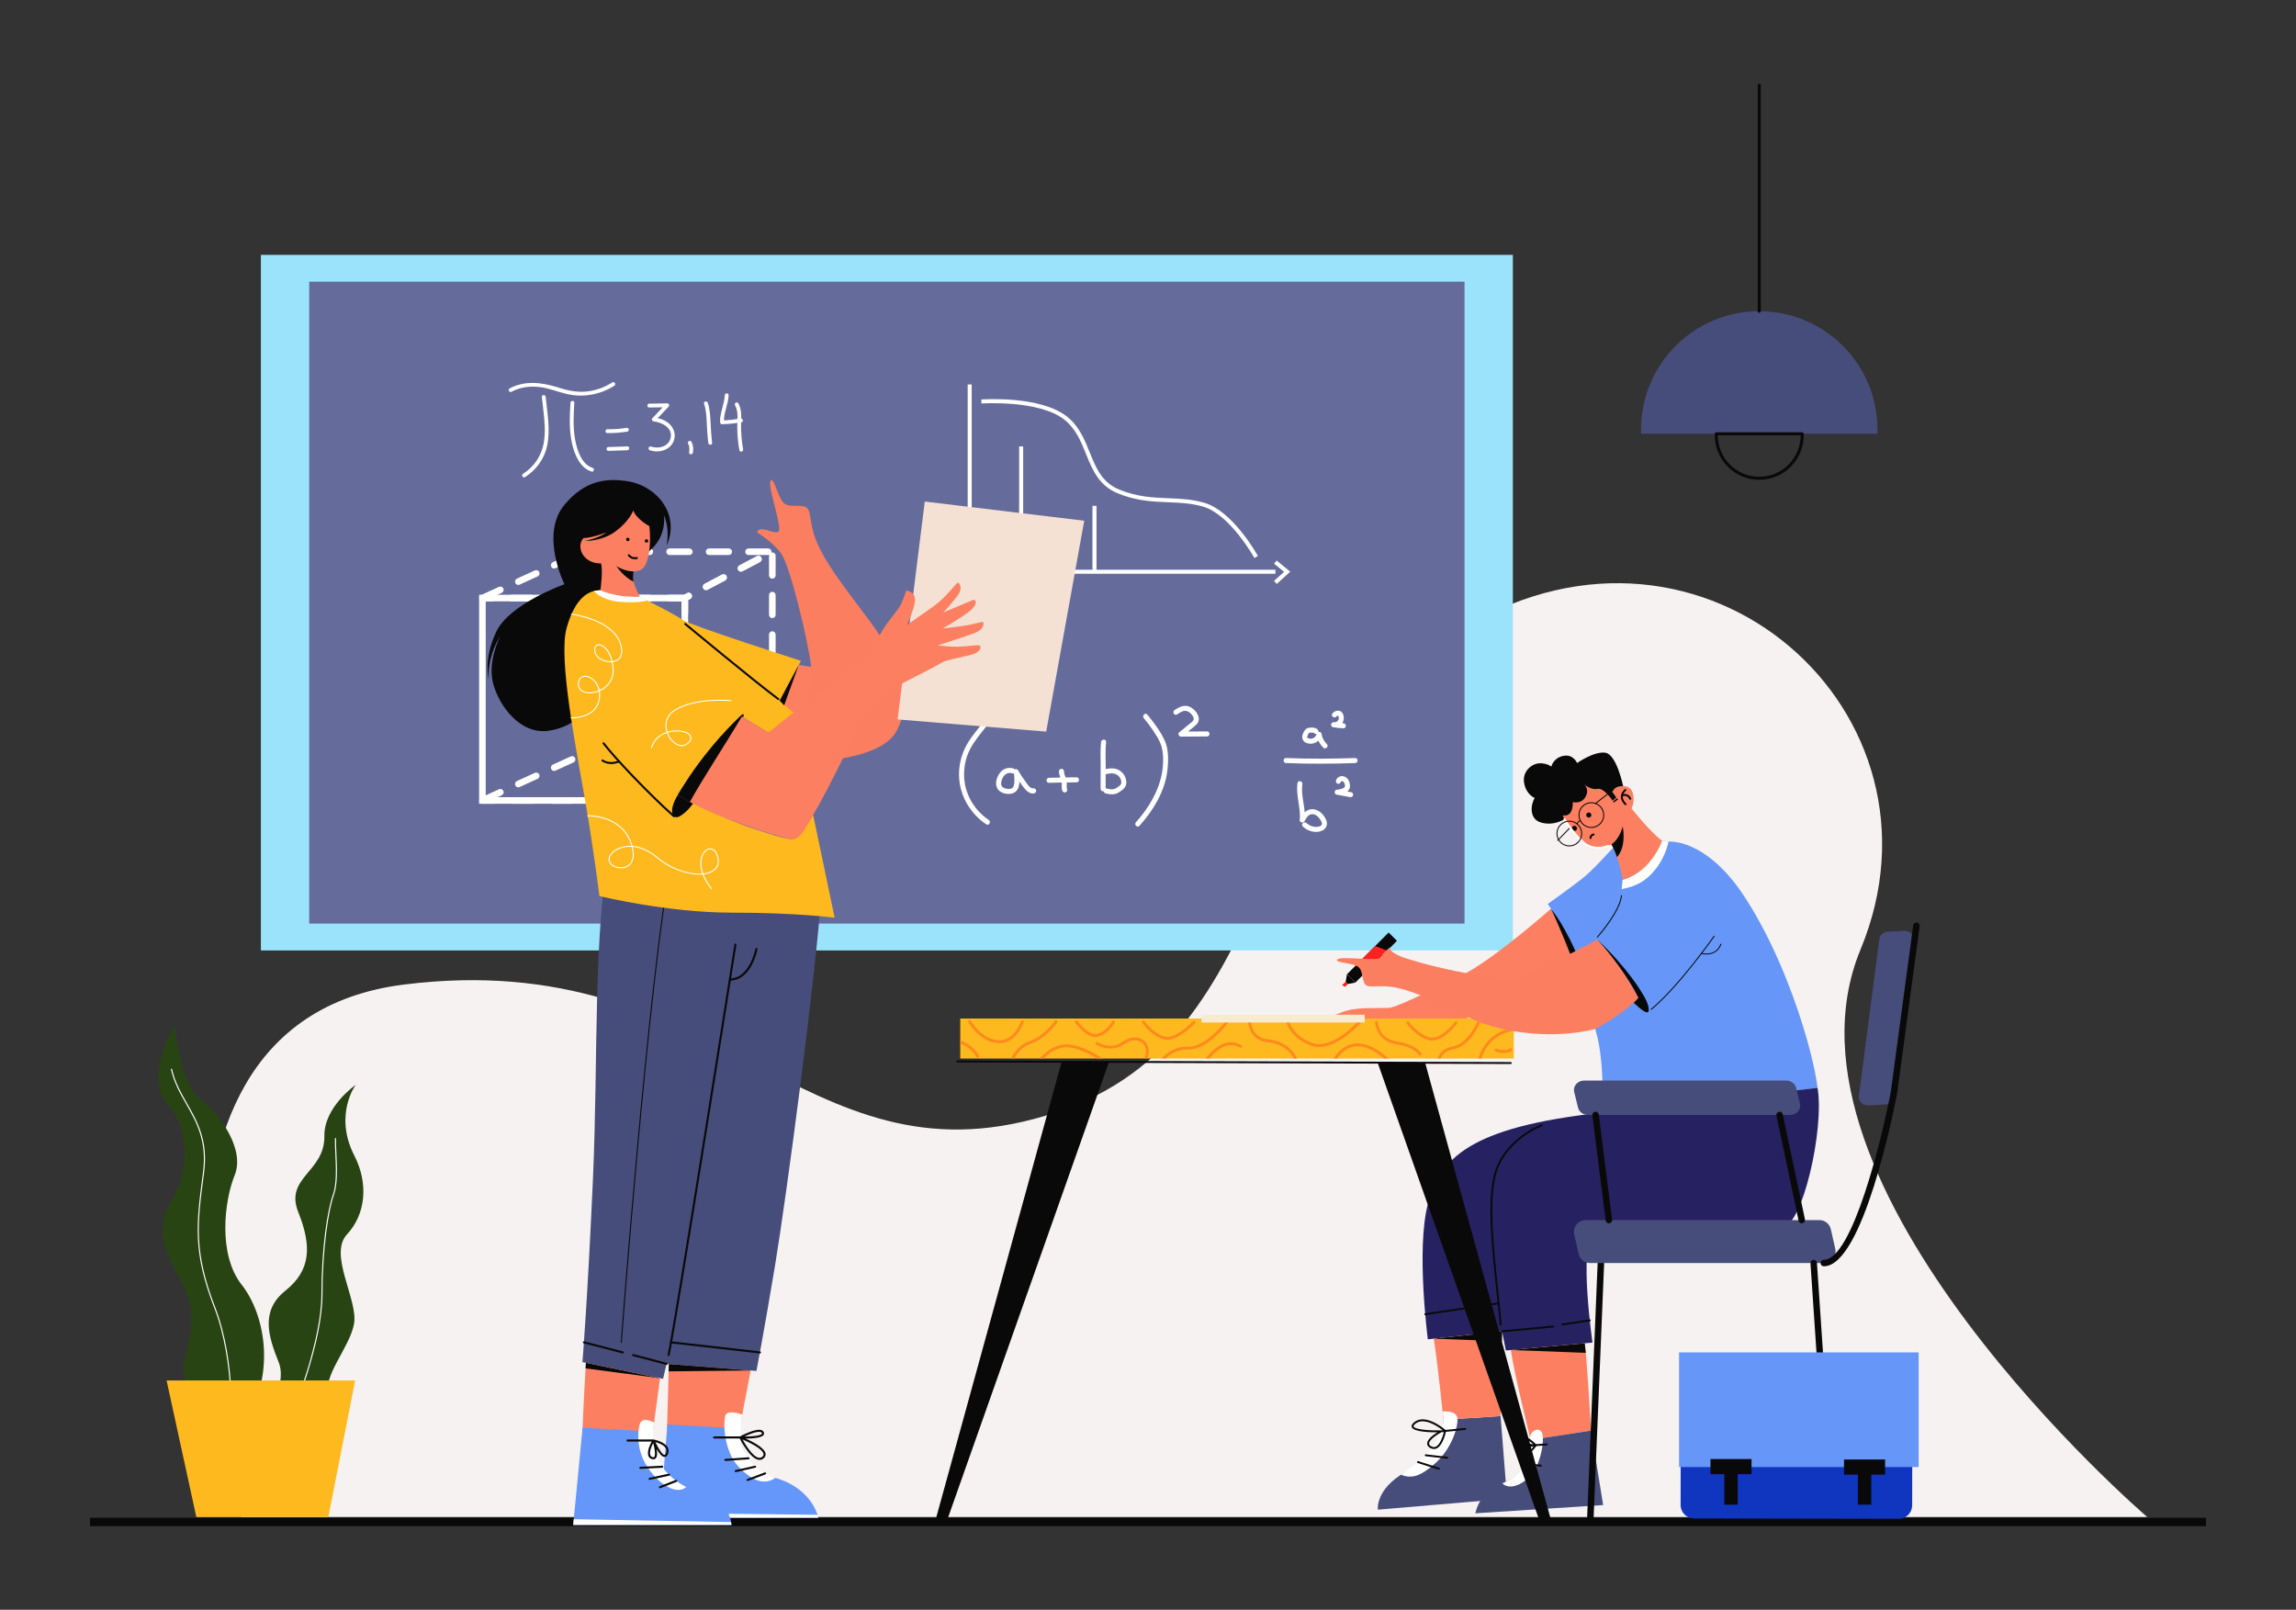 <svg width="736" height="516" viewBox="0 0 736 516" fill="none" xmlns="http://www.w3.org/2000/svg">
<rect x="0" y="0" width="736" height="516" fill="#333333" stroke="none"/>
<g clip-path="url(#clip0_724_30629)">
<path fill-rule="evenodd" clip-rule="evenodd" d="M688.303 486.269C688.303 486.269 564.934 380.366 596.401 304.379C627.868 228.393 546.241 155.615 469.75 200.942C393.26 246.269 413.166 334.247 335.065 357.661C256.963 381.075 230.896 302.967 129.605 315.582C28.315 328.197 77.47 486.271 77.47 486.271H688.303V486.269Z" fill="#F6F2F1"/>
<path d="M707.159 486.514H28.842V489.199H707.159V486.514Z" fill="#0A0909"/>
<path d="M601.832 139.044H526.056V137.647C526.056 116.722 543.019 99.758 563.944 99.758C584.869 99.758 601.833 116.722 601.833 137.647L601.832 139.044Z" fill="#464D7B"/>
<path d="M563.943 153.8C556.086 153.8 549.694 147.408 549.694 139.551V139.043C549.694 138.776 549.912 138.558 550.179 138.558H577.708C577.975 138.558 578.193 138.776 578.193 139.043V139.551C578.193 147.408 571.801 153.8 563.943 153.8ZM550.664 139.529V139.552C550.664 146.874 556.621 152.831 563.943 152.831C571.265 152.831 577.223 146.874 577.223 139.552V139.529H550.664Z" fill="#0A0909"/>
<path d="M563.943 100.245C563.676 100.245 563.458 100.027 563.458 99.76V27.286C563.458 27.019 563.676 26.801 563.943 26.801C564.21 26.801 564.428 27.019 564.428 27.286V99.76C564.428 100.027 564.21 100.245 563.943 100.245Z" fill="#0A0909"/>
<path d="M484.955 81.696H83.625V304.664H484.955V81.696Z" fill="#9AE3FB"/>
<path d="M469.466 90.301H99.115V296.058H469.466V90.301Z" fill="#656C9B"/>
<path d="M220.585 257.641H153.593V190.648H220.585V257.641ZM155.702 255.532H218.476V192.757H155.702V255.532Z" fill="white"/>
<path d="M219.531 192.757H214.63C214.048 192.757 213.576 192.285 213.576 191.703C213.576 191.121 214.048 190.649 214.63 190.649H219.269L220.296 190.107C220.807 189.833 221.448 190.029 221.72 190.546C221.993 191.059 221.797 191.698 221.281 191.97L220.024 192.636C219.871 192.713 219.702 192.757 219.531 192.757ZM208.307 192.757H201.984C201.402 192.757 200.93 192.285 200.93 191.703C200.93 191.121 201.402 190.649 201.984 190.649H208.307C208.888 190.649 209.36 191.121 209.36 191.703C209.36 192.285 208.888 192.757 208.307 192.757ZM195.659 192.757H189.337C188.755 192.757 188.283 192.285 188.283 191.703C188.283 191.121 188.755 190.649 189.337 190.649H195.659C196.241 190.649 196.713 191.121 196.713 191.703C196.713 192.285 196.241 192.757 195.659 192.757ZM183.012 192.757H176.69C176.108 192.757 175.636 192.285 175.636 191.703C175.636 191.121 176.108 190.649 176.69 190.649H183.012C183.594 190.649 184.066 191.121 184.066 191.703C184.066 192.285 183.594 192.757 183.012 192.757ZM170.368 192.757H164.044C163.462 192.757 162.99 192.285 162.99 191.703C162.99 191.121 163.462 190.649 164.044 190.649H170.368C170.949 190.649 171.422 191.121 171.422 191.703C171.422 192.285 170.949 192.757 170.368 192.757ZM157.72 192.757H154.648C154.152 192.757 153.723 192.411 153.618 191.926C153.512 191.442 153.758 190.95 154.209 190.743L159.959 188.112C160.49 187.872 161.114 188.104 161.356 188.632C161.598 189.16 161.365 189.786 160.836 190.029L158.563 191.07C158.696 191.245 158.774 191.464 158.774 191.702C158.774 192.284 158.302 192.757 157.72 192.757ZM226.377 189.132C225.999 189.132 225.634 188.928 225.444 188.57C225.171 188.056 225.367 187.418 225.883 187.145L231.472 184.188C231.982 183.914 232.624 184.11 232.897 184.626C233.17 185.14 232.974 185.778 232.458 186.05L226.868 189.008C226.712 189.092 226.543 189.132 226.377 189.132ZM166.149 187.495C165.748 187.495 165.368 187.265 165.19 186.878C164.947 186.35 165.181 185.724 165.709 185.481L171.459 182.85C171.99 182.61 172.615 182.842 172.856 183.37C173.099 183.899 172.865 184.524 172.336 184.767L166.587 187.398C166.443 187.463 166.295 187.495 166.149 187.495ZM237.555 183.215C237.177 183.215 236.812 183.011 236.622 182.652C236.349 182.139 236.545 181.5 237.061 181.228L242.649 178.27C243.158 177.997 243.801 178.193 244.073 178.709C244.347 179.222 244.15 179.861 243.634 180.133L238.046 183.091C237.89 183.175 237.721 183.215 237.555 183.215ZM177.648 182.232C177.247 182.232 176.867 182.002 176.689 181.615C176.446 181.086 176.68 180.461 177.209 180.218L182.959 177.587C183.491 177.345 184.115 177.579 184.356 178.106C184.599 178.635 184.365 179.261 183.837 179.504L178.086 182.135C177.944 182.201 177.794 182.232 177.648 182.232ZM246.262 177.912H239.94C239.358 177.912 238.886 177.44 238.886 176.858C238.886 176.276 239.358 175.804 239.94 175.804H246.262C246.844 175.804 247.316 176.276 247.316 176.858C247.316 177.44 246.845 177.912 246.262 177.912ZM233.616 177.912H227.294C226.712 177.912 226.24 177.44 226.24 176.858C226.24 176.276 226.712 175.804 227.294 175.804H233.616C234.198 175.804 234.67 176.276 234.67 176.858C234.67 177.44 234.198 177.912 233.616 177.912ZM220.969 177.912H214.647C214.065 177.912 213.593 177.44 213.593 176.858C213.593 176.276 214.065 175.804 214.647 175.804H220.969C221.551 175.804 222.023 176.276 222.023 176.858C222.023 177.44 221.551 177.912 220.969 177.912ZM208.322 177.912H202C201.418 177.912 200.946 177.44 200.946 176.858C200.946 176.276 201.418 175.804 202 175.804H208.322C208.904 175.804 209.376 176.276 209.376 176.858C209.376 177.44 208.905 177.912 208.322 177.912ZM195.676 177.912H189.354C188.772 177.912 188.3 177.44 188.3 176.858C188.3 176.276 188.772 175.804 189.354 175.804H195.676C196.258 175.804 196.73 176.276 196.73 176.858C196.73 177.44 196.258 177.912 195.676 177.912Z" fill="white"/>
<path d="M219.531 257.641H215.054C214.472 257.641 214 257.169 214 256.588C214 256.006 214.472 255.534 215.054 255.534H219.257L220.628 254.765C221.136 254.481 221.778 254.662 222.062 255.169C222.346 255.675 222.165 256.319 221.658 256.603L220.047 257.506C219.889 257.594 219.711 257.641 219.531 257.641ZM208.731 257.641H202.408C201.826 257.641 201.354 257.169 201.354 256.588C201.354 256.006 201.826 255.534 202.408 255.534H208.731C209.313 255.534 209.785 256.006 209.785 256.588C209.785 257.169 209.313 257.641 208.731 257.641ZM196.084 257.641H189.761C189.179 257.641 188.707 257.169 188.707 256.588C188.707 256.006 189.179 255.534 189.761 255.534H196.084C196.666 255.534 197.138 256.006 197.138 256.588C197.138 257.169 196.666 257.641 196.084 257.641ZM183.437 257.641H177.114C176.532 257.641 176.06 257.169 176.06 256.588C176.06 256.006 176.532 255.534 177.114 255.534H183.437C184.019 255.534 184.491 256.006 184.491 256.588C184.491 257.169 184.02 257.641 183.437 257.641ZM170.791 257.641H164.469C163.887 257.641 163.415 257.169 163.415 256.588C163.415 256.006 163.887 255.534 164.469 255.534H170.791C171.373 255.534 171.845 256.006 171.845 256.588C171.845 257.169 171.373 257.641 170.791 257.641ZM158.144 257.641H154.648C154.153 257.641 153.723 257.296 153.619 256.811C153.513 256.327 153.758 255.834 154.21 255.628L159.959 252.996C160.491 252.755 161.115 252.988 161.356 253.516C161.599 254.045 161.365 254.671 160.836 254.913L158.864 255.816C159.069 256.007 159.199 256.282 159.199 256.586C159.198 257.168 158.726 257.641 158.144 257.641ZM226.659 253.646C226.29 253.646 225.932 253.453 225.737 253.107C225.452 252.599 225.634 251.956 226.141 251.673L231.657 248.582C232.167 248.297 232.807 248.479 233.092 248.986C233.377 249.494 233.195 250.136 232.688 250.42L227.172 253.511C227.011 253.602 226.833 253.646 226.659 253.646ZM166.149 252.377C165.747 252.377 165.367 252.147 165.189 251.76C164.946 251.231 165.18 250.605 165.709 250.363L171.459 247.733C171.991 247.492 172.615 247.725 172.856 248.253C173.099 248.782 172.866 249.409 172.337 249.65L166.586 252.28C166.444 252.346 166.294 252.377 166.149 252.377ZM237.692 247.463C237.323 247.463 236.966 247.27 236.771 246.924C236.486 246.416 236.668 245.773 237.175 245.49L242.689 242.399C243.196 242.116 243.839 242.296 244.124 242.803C244.409 243.311 244.227 243.953 243.72 244.237L238.205 247.328C238.043 247.419 237.866 247.463 237.692 247.463ZM177.649 247.115C177.248 247.115 176.867 246.885 176.689 246.498C176.447 245.97 176.68 245.344 177.209 245.101L182.959 242.47C183.491 242.229 184.114 242.462 184.356 242.99C184.598 243.519 184.365 244.144 183.836 244.387L178.086 247.018C177.944 247.084 177.795 247.115 177.649 247.115ZM189.352 242.761C188.776 242.761 188.306 242.299 188.299 241.722C188.29 241.14 188.756 240.661 189.338 240.653L195.66 240.563C195.665 240.562 195.67 240.562 195.675 240.562C196.251 240.562 196.722 241.024 196.728 241.602C196.737 242.183 196.271 242.662 195.689 242.67L189.367 242.76C189.362 242.761 189.357 242.761 189.352 242.761ZM201.998 242.581C201.422 242.581 200.951 242.119 200.945 241.541C200.936 240.959 201.402 240.481 201.983 240.473L208.306 240.381C208.311 240.38 208.316 240.38 208.321 240.38C208.897 240.38 209.367 240.842 209.374 241.42C209.383 242.001 208.917 242.48 208.335 242.488L202.013 242.579C202.008 242.581 202.003 242.581 201.998 242.581ZM214.643 242.398C214.068 242.398 213.597 241.936 213.591 241.358C213.582 240.776 214.047 240.297 214.629 240.29L220.952 240.199C220.957 240.198 220.962 240.198 220.967 240.198C221.542 240.198 222.013 240.66 222.02 241.238C222.029 241.82 221.563 242.298 220.981 242.306L214.659 242.396C214.654 242.398 214.649 242.398 214.643 242.398ZM227.289 242.216C226.714 242.216 226.243 241.754 226.237 241.176C226.228 240.594 226.693 240.116 227.275 240.108L233.597 240.017C233.603 240.016 233.608 240.016 233.613 240.016C234.188 240.016 234.659 240.478 234.666 241.056C234.675 241.638 234.209 242.116 233.627 242.124L227.305 242.214C227.298 242.216 227.293 242.216 227.289 242.216ZM239.934 242.034C239.359 242.034 238.888 241.572 238.881 240.994C238.872 240.412 239.338 239.934 239.92 239.926L246.242 239.836C246.247 239.834 246.252 239.834 246.258 239.834C246.833 239.834 247.304 240.296 247.31 240.874C247.319 241.456 246.853 241.934 246.272 241.942L239.949 242.032C239.944 242.034 239.939 242.034 239.934 242.034Z" fill="white"/>
<path d="M219.585 257.644C219.531 257.644 219.424 257.635 219.371 257.627C218.858 257.547 218.477 257.106 218.477 256.585V253.561C218.477 252.979 218.949 252.507 219.531 252.507C220.113 252.507 220.585 252.979 220.585 253.561V255.15C221.344 254.814 222.622 254.188 224.77 253.023C225.282 252.742 225.922 252.937 226.198 253.446C226.477 253.957 226.286 254.598 225.775 254.874C221.07 257.43 220.113 257.644 219.585 257.644ZM230.801 251.901C230.436 251.901 230.081 251.711 229.886 251.372C229.595 250.866 229.769 250.223 230.274 249.934C232.075 248.897 233.941 247.809 235.739 246.746C236.241 246.453 236.888 246.618 237.182 247.119C237.478 247.621 237.311 248.267 236.81 248.562C235.004 249.627 233.133 250.721 231.324 251.76C231.159 251.856 230.979 251.901 230.801 251.901ZM219.531 248.293C218.949 248.293 218.477 247.821 218.477 247.239V240.917C218.477 240.335 218.949 239.863 219.531 239.863C220.113 239.863 220.585 240.335 220.585 240.917V247.239C220.585 247.821 220.113 248.293 219.531 248.293ZM241.724 245.465C241.367 245.465 241.018 245.282 240.82 244.954C240.521 244.454 240.682 243.807 241.18 243.508C243.763 241.958 245.776 240.733 246.608 240.225C247.109 239.922 247.754 240.081 248.057 240.575C248.36 241.073 248.203 241.72 247.707 242.023C246.873 242.534 244.854 243.761 242.266 245.314C242.096 245.416 241.909 245.465 241.724 245.465ZM247.573 236.083C246.992 236.083 246.519 235.611 246.519 235.029V228.705C246.519 228.124 246.992 227.651 247.573 227.651C248.155 227.651 248.627 228.124 248.627 228.705V235.029C248.629 235.61 248.155 236.083 247.573 236.083ZM219.531 235.647C218.949 235.647 218.477 235.175 218.477 234.593V228.271C218.477 227.689 218.949 227.217 219.531 227.217C220.113 227.217 220.585 227.689 220.585 228.271V234.593C220.585 235.173 220.113 235.647 219.531 235.647ZM247.573 223.436C246.992 223.436 246.519 222.964 246.519 222.382V216.058C246.519 215.476 246.992 215.004 247.573 215.004C248.155 215.004 248.627 215.476 248.627 216.058V222.382C248.629 222.964 248.155 223.436 247.573 223.436ZM219.531 223C218.949 223 218.477 222.528 218.477 221.946V215.624C218.477 215.042 218.949 214.57 219.531 214.57C220.113 214.57 220.585 215.042 220.585 215.624V221.946C220.585 222.528 220.113 223 219.531 223ZM247.573 210.789C246.992 210.789 246.519 210.316 246.519 209.735V203.411C246.519 202.829 246.992 202.357 247.573 202.357C248.155 202.357 248.627 202.829 248.627 203.411V209.735C248.629 210.316 248.155 210.789 247.573 210.789ZM219.531 210.354C218.949 210.354 218.477 209.882 218.477 209.3V202.976C218.477 202.395 218.949 201.922 219.531 201.922C220.113 201.922 220.585 202.395 220.585 202.976V209.3C220.585 209.882 220.113 210.354 219.531 210.354ZM247.573 198.141C246.992 198.141 246.519 197.669 246.519 197.088V190.765C246.519 190.183 246.992 189.711 247.573 189.711C248.155 189.711 248.627 190.183 248.627 190.765V197.088C248.629 197.669 248.155 198.141 247.573 198.141ZM219.531 197.708C218.949 197.708 218.477 197.236 218.477 196.654V191.703C218.477 191.312 218.694 190.955 219.039 190.772L220.251 190.129C220.765 189.854 221.403 190.052 221.675 190.567C221.949 191.081 221.753 191.72 221.238 191.991L220.585 192.338V196.654C220.585 197.235 220.113 197.708 219.531 197.708ZM226.333 189.157C225.955 189.157 225.59 188.953 225.401 188.594C225.127 188.081 225.323 187.442 225.839 187.17L231.429 184.211C231.94 183.937 232.58 184.132 232.853 184.649C233.127 185.163 232.931 185.801 232.415 186.074L226.825 189.033C226.669 189.115 226.5 189.157 226.333 189.157ZM247.573 185.496C246.992 185.496 246.519 185.023 246.519 184.442V178.119C246.519 177.538 246.992 177.065 247.573 177.065C248.155 177.065 248.627 177.538 248.627 178.119V184.442C248.629 185.023 248.155 185.496 247.573 185.496ZM237.511 183.239C237.133 183.239 236.768 183.036 236.579 182.677C236.305 182.164 236.501 181.525 237.017 181.253L242.606 178.294C243.116 178.02 243.757 178.216 244.03 178.732C244.303 179.246 244.107 179.884 243.591 180.156L238.003 183.116C237.847 183.198 237.678 183.239 237.511 183.239Z" fill="white"/>
<path d="M187.089 242.795C186.507 242.795 186.035 242.323 186.035 241.741V240.092C186.035 239.51 186.507 239.038 187.089 239.038C187.671 239.038 188.143 239.51 188.143 240.092V241.741C188.144 242.323 187.672 242.795 187.089 242.795ZM187.089 234.821C186.507 234.821 186.035 234.349 186.035 233.767V227.445C186.035 226.863 186.507 226.391 187.089 226.391C187.671 226.391 188.143 226.863 188.143 227.445V233.767C188.144 234.349 187.672 234.821 187.089 234.821ZM187.089 222.174C186.507 222.174 186.035 221.702 186.035 221.12V214.798C186.035 214.216 186.507 213.744 187.089 213.744C187.671 213.744 188.143 214.216 188.143 214.798V221.12C188.144 221.702 187.672 222.174 187.089 222.174ZM187.089 209.528C186.507 209.528 186.035 209.056 186.035 208.474V202.152C186.035 201.57 186.507 201.098 187.089 201.098C187.671 201.098 188.143 201.57 188.143 202.152V208.474C188.144 209.055 187.672 209.528 187.089 209.528ZM187.089 196.881C186.507 196.881 186.035 196.409 186.035 195.827V189.505C186.035 188.923 186.507 188.451 187.089 188.451C187.671 188.451 188.143 188.923 188.143 189.505V195.827C188.144 196.409 187.672 196.881 187.089 196.881ZM187.089 184.234C186.507 184.234 186.035 183.762 186.035 183.18V176.858C186.035 176.276 186.507 175.804 187.089 175.804C187.671 175.804 188.143 176.276 188.143 176.858V183.18C188.144 183.762 187.672 184.234 187.089 184.234Z" fill="white"/>
<path d="M315.177 231.52C313.087 234.207 310.712 236.85 309.261 239.958C307.879 242.919 307.242 246.23 307.469 249.492C307.886 255.495 311.173 260.893 316.141 264.229C317.005 264.81 317.812 263.413 316.955 262.837C312.323 259.727 309.278 254.565 309.052 248.957C308.932 245.975 309.546 242.961 310.886 240.29C312.283 237.502 314.413 235.106 316.317 232.661C316.947 231.85 315.814 230.701 315.177 231.52Z" fill="white"/>
<path d="M324.857 246.333C323.26 245.822 321.574 246.387 320.555 247.701C319.592 248.94 318.913 250.906 319.549 252.425C320.119 253.787 321.587 254.379 322.972 254.478C324.567 254.593 325.929 253.974 326.476 252.417C326.734 251.684 326.776 250.877 326.787 250.107C326.8 249.093 326.765 248.064 326.42 247.1C325.929 247.307 325.437 247.514 324.947 247.721C325.81 249.201 326.764 250.621 327.81 251.978C328.666 253.089 329.767 254.538 331.357 254.33C331.792 254.273 332.158 254 332.164 253.524C332.167 253.132 331.789 252.661 331.357 252.717C330.183 252.871 329.31 251.324 328.714 250.521C327.855 249.362 327.065 248.153 326.339 246.907C325.893 246.141 324.55 246.645 324.866 247.529C325.133 248.275 325.178 249.027 325.177 249.814C325.176 250.423 325.176 251.043 325.027 251.636C324.898 252.152 324.675 252.618 324.137 252.79C323.544 252.979 322.793 252.894 322.206 252.717C321.712 252.568 321.222 252.281 321.02 251.782C320.756 251.122 321.008 250.314 321.259 249.687C321.794 248.353 322.952 247.416 324.429 247.888C325.419 248.205 325.844 246.648 324.857 246.333Z" fill="white"/>
<path d="M339.462 247.238C339.419 248.321 339.96 249.233 340.243 250.245C340.527 251.256 340.131 252.387 340.513 253.431C340.662 253.84 341.06 254.116 341.505 253.993C341.898 253.885 342.218 253.413 342.068 253.001C341.897 252.533 341.933 252.063 341.956 251.555C341.982 250.999 341.965 250.451 341.824 249.909C341.591 249.006 341.04 248.117 341.076 247.238C341.094 246.802 340.693 246.431 340.27 246.431C339.817 246.431 339.481 246.802 339.462 247.238Z" fill="white"/>
<path d="M336.254 250.935C339.202 250.851 342.15 250.798 345.097 250.776C346.134 250.768 346.137 249.156 345.097 249.164C342.15 249.185 339.201 249.238 336.254 249.322C335.218 249.352 335.215 250.964 336.254 250.935Z" fill="white"/>
<path d="M352.949 237.862C352.689 240.309 352.824 242.815 352.82 245.274C352.816 247.806 352.813 250.34 352.809 252.872C352.807 253.909 354.42 253.912 354.421 252.872C354.425 250.34 354.429 247.806 354.433 245.274C354.437 242.815 354.301 240.31 354.562 237.862C354.672 236.831 353.059 236.839 352.949 237.862Z" fill="white"/>
<path d="M354.111 248.222C355.026 248.03 355.993 247.814 356.932 247.95C357.387 248.015 357.712 248.134 358.075 248.36C358.328 248.517 358.629 248.789 358.798 249.004C359.268 249.597 359.536 250.325 359.422 251.06C359.361 251.443 359.105 251.688 358.804 251.925C358.468 252.191 358.115 252.447 357.746 252.663C356.79 253.222 355.788 253.031 354.771 252.739C353.771 252.453 353.346 254.009 354.343 254.294C355.631 254.663 356.927 254.827 358.181 254.254C358.7 254.015 359.164 253.664 359.616 253.32C360.137 252.925 360.601 252.512 360.85 251.891C361.269 250.844 361.004 249.569 360.468 248.614C359.934 247.662 359.06 246.928 358.033 246.565C356.63 246.069 355.094 246.369 353.682 246.666C353.257 246.755 353.009 247.257 353.119 247.658C353.24 248.101 353.684 248.311 354.111 248.222Z" fill="white"/>
<path d="M366.645 230.194C368.575 232.563 370.526 235.154 371.838 237.93C373.143 240.692 372.996 244.78 372.49 247.724C371.482 253.587 368.071 259.222 364.129 263.569C363.433 264.337 364.57 265.479 365.269 264.709C369.545 259.994 373.333 253.77 374.166 247.351C374.56 244.32 374.698 240.451 373.446 237.591C372.093 234.496 369.906 231.657 367.784 229.054C367.13 228.249 365.995 229.396 366.645 230.194Z" fill="white"/>
<path d="M377.33 229.006C378.174 228.446 379.237 227.675 380.313 227.902C381.253 228.1 382.187 229.055 382.559 229.917C383.018 230.985 381.798 231.638 381.093 232.216C380.064 233.059 379.036 233.903 378.006 234.745C377.449 235.202 377.923 236.127 378.577 236.122C381.359 236.102 384.142 236.083 386.923 236.062C387.96 236.055 387.963 234.442 386.923 234.45C384.14 234.469 381.359 234.49 378.577 234.509C378.766 234.968 378.957 235.426 379.147 235.886C380.442 234.824 381.75 233.779 383.031 232.702C383.57 232.249 384.06 231.715 384.232 231.012C384.401 230.317 384.216 229.605 383.893 228.985C383.281 227.815 382.057 226.645 380.742 226.347C379.187 225.995 377.77 226.782 376.518 227.614C375.656 228.186 376.462 229.583 377.33 229.006Z" fill="white"/>
<path d="M408.843 183.92H310.195V123.238H311.485V182.63H408.843V183.92Z" fill="white"/>
<path d="M409.277 187.174L408.408 186.221L411.61 183.301L408.432 180.683L409.252 179.688L413.581 183.251L409.277 187.174Z" fill="white"/>
<path d="M402.097 178.843C402.02 178.705 394.339 164.972 385.759 162.429C381.954 161.302 378.324 161.155 374.481 160.998C369.438 160.793 364.223 160.582 358.216 158.102C352.218 155.628 350.129 150.466 348.109 145.473C346.498 141.491 344.833 137.373 341.178 134.507C333.025 128.112 314.821 129.329 314.638 129.346L314.547 128.058C315.315 128.007 333.437 126.795 341.975 133.492C345.901 136.571 347.632 140.85 349.308 144.99C351.316 149.953 353.211 154.641 358.709 156.91C364.504 159.302 369.603 159.51 374.536 159.71C378.462 159.868 382.169 160.019 386.127 161.192C395.216 163.884 402.906 177.634 403.228 178.217L402.097 178.843Z" fill="white"/>
<path d="M327.984 143.104H326.694V183.275H327.984V143.104Z" fill="white"/>
<path d="M351.492 162.141H350.202V183.275H351.492V162.141Z" fill="white"/>
<path d="M163.988 125.572C166.721 124.095 169.791 123.719 172.855 124.05C175.969 124.388 178.823 125.645 181.855 126.33C187.031 127.5 192.466 126.479 196.93 123.644C197.597 123.221 196.981 122.154 196.309 122.581C193.682 124.249 190.728 125.293 187.617 125.533C184.508 125.771 181.643 125.063 178.701 124.143C173.638 122.56 168.215 121.888 163.366 124.51C162.669 124.886 163.291 125.949 163.988 125.572Z" fill="white"/>
<path d="M173.697 127.235C174.163 131.998 175.131 137.072 174.339 141.842C173.648 145.996 171.244 149.617 167.683 151.864C167.015 152.286 167.632 153.351 168.305 152.927C171.836 150.699 174.426 147.175 175.347 143.084C176.506 137.938 175.435 132.403 174.929 127.234C174.852 126.454 173.62 126.446 173.697 127.235Z" fill="white"/>
<path d="M182.867 129.103C182.617 133.429 182.396 137.842 183.351 142.103C184.136 145.607 185.867 149.968 189.612 151.151C190.369 151.391 190.693 150.202 189.94 149.964C186.328 148.822 184.913 144.03 184.326 140.709C183.65 136.887 183.876 132.956 184.099 129.103C184.143 128.311 182.912 128.314 182.867 129.103Z" fill="white"/>
<path d="M194.703 138.828C196.854 138.859 199 138.69 201.122 138.34C201.449 138.285 201.633 137.879 201.551 137.582C201.456 137.234 201.123 137.099 200.794 137.153C198.78 137.484 196.742 137.626 194.703 137.597C193.911 137.586 193.911 138.817 194.703 138.828Z" fill="white"/>
<path d="M195.043 144.525C197.066 144.461 199.089 144.396 201.11 144.332C201.901 144.306 201.903 143.075 201.11 143.101C199.087 143.166 197.066 143.23 195.043 143.295C194.252 143.319 194.25 144.55 195.043 144.525Z" fill="white"/>
<path d="M208.118 130.623C210.043 130.593 211.968 130.562 213.892 130.531C213.747 130.182 213.602 129.831 213.458 129.48C212.019 130.998 210.58 132.517 209.141 134.036C208.747 134.453 209.06 135.029 209.576 135.086C212.133 135.371 215.587 137.064 215.013 140.197C214.473 143.144 211.173 144 208.669 143.15C207.917 142.895 207.595 144.084 208.341 144.337C211.547 145.426 215.663 144.016 216.234 140.324C216.489 138.672 215.792 137.043 214.603 135.904C213.241 134.6 211.406 134.059 209.575 133.854C209.72 134.205 209.865 134.555 210.009 134.906C211.448 133.387 212.887 131.869 214.326 130.349C214.684 129.971 214.438 129.29 213.891 129.298C211.966 129.329 210.042 129.359 208.117 129.39C207.328 129.404 207.325 130.634 208.118 130.623Z" fill="white"/>
<path d="M220.597 142.238C220.628 142.302 220.657 142.367 220.687 142.433C220.63 142.309 220.701 142.47 220.706 142.484C220.751 142.602 220.791 142.72 220.826 142.84C220.861 142.96 220.892 143.083 220.918 143.205C220.931 143.267 220.942 143.328 220.953 143.39C220.957 143.417 220.962 143.443 220.966 143.47C220.957 143.395 220.955 143.394 220.964 143.466C220.989 143.716 221.002 143.965 220.991 144.217C220.986 144.342 220.976 144.467 220.959 144.591C220.973 144.48 220.958 144.594 220.949 144.64C220.936 144.711 220.922 144.781 220.908 144.85C220.839 145.164 221 145.531 221.337 145.607C221.647 145.678 222.021 145.515 222.094 145.178C222.356 143.968 222.201 142.728 221.66 141.616C221.518 141.326 221.083 141.224 220.817 141.396C220.519 141.588 220.444 141.928 220.597 142.238Z" fill="white"/>
<path d="M225.69 129.431C226.351 131.424 226.473 133.503 226.559 135.587C226.647 137.723 226.789 139.85 227.039 141.974C227.131 142.751 228.362 142.76 228.27 141.974C228.01 139.771 227.874 137.567 227.779 135.352C227.69 133.243 227.545 131.119 226.875 129.102C226.629 128.356 225.439 128.676 225.69 129.431Z" fill="white"/>
<path d="M232.337 126.693C232.212 129.653 230.686 132.378 230.83 135.375C230.846 135.702 231.1 135.999 231.445 135.99C233.543 135.939 235.63 135.718 237.694 135.34C238.472 135.198 238.143 134.012 237.367 134.154C235.41 134.512 233.433 134.711 231.445 134.76C231.651 134.965 231.856 135.17 232.061 135.375C231.918 132.398 233.442 129.651 233.568 126.693C233.602 125.901 232.37 125.903 232.337 126.693Z" fill="white"/>
<path d="M235.629 129.921C236.791 131.98 236.326 134.52 236.327 136.776C236.329 139.314 236.573 141.842 237.02 144.339C237.159 145.119 238.346 144.788 238.206 144.012C237.73 141.345 237.512 138.641 237.565 135.934C237.609 133.678 237.845 131.345 236.692 129.299C236.302 128.61 235.239 129.23 235.629 129.921Z" fill="white"/>
<path d="M415.937 250.982C415.332 254.993 417.041 258.864 416.625 262.866C416.54 263.685 417.757 263.931 418.128 263.274C418.661 262.328 419.328 261.051 420.56 260.985C421.86 260.915 422.855 262.052 423.442 263.076C423.723 263.565 423.986 264.171 423.49 264.607C423.108 264.943 422.527 265.038 422.04 265.056C420.822 265.1 419.658 264.636 418.775 263.806C418.019 263.097 416.876 264.235 417.634 264.947C418.986 266.215 420.845 266.882 422.696 266.606C424.551 266.33 425.916 264.815 425.15 262.915C424.447 261.17 422.855 259.544 420.907 259.387C418.865 259.222 417.629 260.87 416.734 262.46C417.234 262.595 417.735 262.73 418.237 262.866C418.635 259.015 416.912 255.248 417.49 251.411C417.645 250.397 416.091 249.958 415.937 250.982Z" fill="white"/>
<path d="M429.812 250.661C429.857 250.479 429.759 250.736 429.832 250.583C429.915 250.41 429.751 250.656 429.881 250.515C430.028 250.355 429.772 250.586 429.948 250.46C430.071 250.372 429.866 250.46 430.024 250.419C430.068 250.407 430.267 250.388 430.099 250.394C430.119 250.393 430.321 250.398 430.222 250.389C430.141 250.383 430.348 250.423 430.377 250.43C430.454 250.451 430.313 250.383 430.433 250.454C430.501 250.492 430.569 250.53 430.632 250.575C430.52 250.491 430.699 250.644 430.706 250.651C430.706 250.651 430.844 250.82 430.788 250.741C430.838 250.812 430.877 250.887 430.921 250.962C430.992 251.084 430.928 250.941 430.978 251.086C431.002 251.154 431.024 251.222 431.044 251.292C431.067 251.376 431.086 251.46 431.103 251.546C431.112 251.589 431.118 251.631 431.125 251.675C431.116 251.613 431.115 251.611 431.121 251.667C431.133 251.814 431.142 251.968 431.121 252.115C431.143 251.964 431.089 252.208 431.086 252.216C431.036 252.385 431.138 252.169 431.036 252.314C430.944 252.443 431.097 252.278 430.968 252.39C430.844 252.496 431.041 252.36 430.889 252.458C430.768 252.537 430.642 252.607 430.512 252.668C430.281 252.779 429.932 252.895 429.618 252.973C429.238 253.068 428.99 253.103 428.638 253.13C428.234 253.161 427.902 253.414 427.846 253.829C427.797 254.196 428.028 254.641 428.424 254.714C429.865 254.979 431.305 255.245 432.748 255.509C433.16 255.585 433.636 255.396 433.74 254.945C433.83 254.551 433.62 254.035 433.176 253.953C431.735 253.689 430.294 253.423 428.852 253.159C428.781 253.686 428.709 254.214 428.638 254.743C429.659 254.664 430.756 254.445 431.637 253.893C432.112 253.595 432.473 253.184 432.643 252.644C432.798 252.152 432.754 251.615 432.66 251.117C432.468 250.103 431.793 249.16 430.773 248.863C429.727 248.559 428.532 249.147 428.26 250.23C428.158 250.639 428.391 251.124 428.824 251.222C429.239 251.319 429.702 251.099 429.812 250.661Z" fill="white"/>
<path d="M412.241 244.597C419.598 244.894 427.041 244.854 434.398 244.597C435.432 244.561 435.437 242.948 434.398 242.984C427.041 243.241 419.596 243.281 412.241 242.984C411.203 242.943 411.205 244.556 412.241 244.597Z" fill="white"/>
<path d="M422.432 233.903C421.784 233.192 420.709 233.151 419.817 233.254C419.265 233.317 418.747 233.496 418.38 233.936C418.036 234.347 417.793 234.86 417.604 235.357C417.206 236.407 417.553 237.556 418.587 238.067C419.545 238.539 420.66 238.502 421.625 238.077C422.624 237.639 423.366 236.687 423.617 235.635C423.098 235.635 422.581 235.635 422.063 235.635C422.324 237.163 423.092 238.587 424.198 239.669C424.939 240.395 426.081 239.256 425.338 238.529C424.41 237.621 423.836 236.48 423.617 235.206C423.48 234.409 422.239 234.467 422.063 235.206C421.909 235.844 421.504 236.413 420.859 236.665C420.54 236.789 420.199 236.835 419.852 236.791C419.726 236.776 419.525 236.729 419.381 236.667C419.334 236.647 419.143 236.523 419.121 236.494C419.066 236.427 419.031 236.341 419.044 236.198C419.057 236.053 419.121 235.874 419.183 235.728C419.296 235.468 419.498 235.026 419.68 234.921C419.861 234.815 420.266 234.828 420.579 234.832C420.925 234.837 421.126 234.86 421.292 235.043C421.585 235.366 422.135 235.341 422.433 235.043C422.751 234.723 422.726 234.225 422.432 233.903Z" fill="white"/>
<path d="M428.332 229.73C428.372 229.682 428.412 229.636 428.456 229.593C428.486 229.565 428.517 229.537 428.549 229.512C428.475 229.568 428.463 229.58 428.51 229.548C428.564 229.523 428.62 229.487 428.671 229.457C428.726 229.432 428.709 229.439 428.621 229.478C428.66 229.464 428.699 229.451 428.739 229.441C428.759 229.436 428.779 229.43 428.798 229.425C428.889 229.408 428.878 229.408 428.766 229.425C428.81 229.402 428.904 229.42 428.95 229.42C429.159 229.416 428.776 229.433 429.003 229.432C428.929 229.394 428.918 229.39 428.968 229.419C429.021 229.451 429.008 229.442 428.929 229.39C428.989 229.458 428.985 229.452 428.919 229.374C428.931 229.392 428.941 229.408 428.953 229.427C428.98 229.482 429.013 229.537 429.043 229.592C429.129 229.748 429.015 229.473 429.058 229.63C429.078 229.701 429.102 229.77 429.12 229.841C429.127 229.865 429.164 230.073 429.146 229.95C429.128 229.828 429.153 230.069 429.153 230.093C429.154 230.157 429.153 230.22 429.15 230.282C429.149 230.302 429.147 230.323 429.146 230.345C429.136 230.438 429.138 230.429 429.151 230.318C429.185 230.342 429.071 230.638 429.057 230.683C429.004 230.855 429.122 230.577 429.042 230.722C429.011 230.777 428.984 230.834 428.951 230.887C428.938 230.909 428.798 231.091 428.875 231.003C428.954 230.914 428.817 231.062 428.802 231.079C428.76 231.122 428.717 231.163 428.673 231.203C428.519 231.338 428.759 231.16 428.624 231.242C428.521 231.303 428.42 231.365 428.313 231.42C428.139 231.509 428.47 231.371 428.284 231.429C428.226 231.447 428.171 231.466 428.113 231.482C428.055 231.497 427.997 231.507 427.937 231.52C427.761 231.56 428.082 231.52 427.914 231.521C427.772 231.521 427.638 231.525 427.496 231.509C427.1 231.461 426.752 231.852 426.704 232.208C426.655 232.573 426.886 233.022 427.282 233.093C428.386 233.289 429.504 233.417 430.625 233.463C431.046 233.481 431.45 233.08 431.431 232.657C431.41 232.205 431.076 231.869 430.625 231.85C430.114 231.83 429.603 231.792 429.093 231.738C428.976 231.725 428.859 231.712 428.741 231.697C428.748 231.698 428.524 231.67 428.615 231.681C428.71 231.694 428.506 231.666 428.488 231.663C428.229 231.626 427.97 231.583 427.71 231.537C427.639 232.065 427.567 232.593 427.496 233.121C428.687 233.264 429.985 232.55 430.475 231.449C430.759 230.811 430.839 230.127 430.685 229.442C430.532 228.756 430.098 228.024 429.368 227.857C428.59 227.679 427.704 227.971 427.194 228.588C426.926 228.913 426.853 229.415 427.194 229.728C427.489 230.002 428.045 230.077 428.332 229.73Z" fill="white"/>
<path d="M69.254 461.667C69.254 461.667 56.81 445.944 59.097 436.304C61.384 426.664 63.399 420.018 57.344 409.318C51.287 398.619 50.272 392.739 55.321 384.219C60.37 375.698 61.335 362.524 53.656 353.888C45.977 345.253 56.033 328.662 56.033 328.662C56.033 328.662 57.618 347.103 64.07 352.111C70.521 357.118 78.595 368.414 75.231 376.694C71.867 384.975 69.839 402.17 77.486 411.838C85.133 421.505 89.106 442.025 76.642 458.712L69.254 461.667Z" fill="#294413"/>
<path d="M83.556 455.951C83.556 455.951 92.554 444.721 89.325 436.642C86.096 428.564 83.354 420.216 91.45 413.755C99.547 407.293 100.062 399.676 95.613 388.543C91.162 377.409 104.136 375.724 103.977 364.195C103.848 354.758 114.018 347.754 114.018 347.754C114.018 347.754 106.883 357.364 113.602 370.463C118.176 379.381 117.249 389.236 111.224 395.689C105.2 402.143 114.858 416.657 113.483 424.348C112.108 432.039 103.129 441.256 105.497 447.181L83.556 455.951Z" fill="#294413"/>
<path d="M73.953 459.965C73.948 459.965 73.943 459.965 73.938 459.964C73.84 459.956 73.768 459.87 73.777 459.773C73.796 459.548 75.621 437.156 68.627 419.077C61.76 401.331 62.933 392.28 64.877 377.284L65.085 375.673C66.375 365.672 62.952 359.653 59.641 353.832C57.627 350.29 55.726 346.944 54.807 342.778C54.786 342.682 54.847 342.588 54.943 342.566C55.033 342.543 55.131 342.605 55.154 342.701C56.06 346.815 57.95 350.14 59.949 353.656C63.289 359.528 66.741 365.599 65.437 375.718L65.228 377.329C63.293 392.27 62.124 401.287 68.957 418.949C75.983 437.106 74.149 459.579 74.13 459.804C74.122 459.895 74.046 459.965 73.953 459.965Z" fill="white"/>
<path d="M94.306 451.832C94.282 451.832 94.261 451.828 94.237 451.817C94.147 451.781 94.103 451.677 94.142 451.585C94.23 451.371 103.004 429.905 103.027 414.957C103.051 399.95 104.957 387.827 106.718 382.912C107.951 379.474 107.696 374.073 107.491 369.733C107.407 367.944 107.327 366.254 107.361 364.932C107.363 364.837 107.442 364.759 107.539 364.759C107.539 364.759 107.541 364.759 107.544 364.759C107.64 364.762 107.719 364.843 107.717 364.942C107.683 366.25 107.762 367.934 107.847 369.717C108.053 374.087 108.31 379.527 107.055 383.032C105.303 387.917 103.407 399.992 103.383 414.956C103.36 429.975 94.56 451.503 94.471 451.719C94.441 451.789 94.374 451.832 94.306 451.832Z" fill="white"/>
<path fill-rule="evenodd" clip-rule="evenodd" d="M105.246 486.287H62.931L53.398 442.501H113.85L105.246 486.287Z" fill="#FEB91E"/>
<path d="M497.127 291.33C497.127 291.33 478.376 308.003 467.798 313.066C457.22 318.131 447.66 322.945 445.084 323.081C442.508 323.216 436.811 322.877 432.811 323.691C428.81 324.505 423.319 327.757 423.319 327.757H461.411C461.411 327.757 471.392 327.04 479.665 323.568C487.938 320.097 504.257 308.189 504.257 308.189L501.326 299.417L497.127 291.33Z" fill="#FC7F61"/>
<path d="M501.491 262.605C501.491 262.605 498.179 264.828 494.052 263.682C489.925 262.536 490.77 257.604 491.962 255.794C491.962 255.794 489.221 254.766 488.567 250.968C487.914 247.172 491.116 244.709 493.567 244.668C496.018 244.627 497.3 245.733 497.3 245.733C497.3 245.733 497.867 242.974 501.102 242.301C504.337 241.627 505.551 244.584 505.551 244.584C505.551 244.584 510.988 240.749 514.609 241.28C518.23 241.812 520.306 251.981 520.306 251.981L501.491 262.605Z" fill="#0A0909"/>
<path d="M534.861 269.767C540.495 269.58 550.073 273.643 558.846 286.875C567.62 300.108 574.155 316.502 578.067 329.256C581.98 342.01 582.625 348.686 582.625 348.686C582.625 348.686 565.458 351.125 546.818 353.112C528.179 355.098 513.627 356.642 513.627 356.642C513.627 356.642 514.479 340.559 511.636 330.839L505.847 306.756C505.847 306.756 498.027 292.092 496.127 289.771C496.127 289.771 502.435 285.307 506.769 281.96C511.103 278.614 515.679 273.026 517.528 271.373C519.376 269.721 532.804 269.493 532.804 269.493L534.861 269.767Z" fill="#6696F8"/>
<path d="M481.018 453.915L483.11 480.401L441.678 483.923C441.678 483.923 440.762 477.402 450.499 471.874C460.236 466.345 463.069 458.636 462.705 455.12L481.018 453.915Z" fill="#464D7B"/>
<path d="M522.966 259.073C523.848 258.089 524.505 252.404 520.955 252.025C517.407 251.644 516.842 253.833 516.842 253.833L516.84 253.836C515.332 251.455 512.717 249.832 509.687 249.718C504.801 249.536 500.691 253.351 500.509 258.237C500.435 260.207 501.02 262.045 502.054 263.556L502.047 263.56C502.047 263.56 507.788 272.086 511.418 271.923C513.272 271.84 515.042 271.518 516.556 270.672L516.558 270.673C519.241 275.438 520.125 282.075 520.125 282.075C520.125 282.075 524.485 280.947 528.195 277.313C531.904 273.677 532.804 269.491 532.804 269.491C528.841 266.613 522.966 259.073 522.966 259.073Z" fill="#FC7F61"/>
<path d="M500.957 261.349C504.506 262.02 504.164 257.109 504.164 257.109C504.164 257.109 506.909 257.872 508.259 255.408C509.608 252.943 507.876 251.489 507.876 251.489C507.876 251.489 510.058 253.311 512.126 252.881C514.194 252.452 516.925 256.657 516.925 256.657L518.113 255.642L516.841 253.833C516.841 253.833 514.853 248.969 512.494 248.351C510.134 247.733 501.488 248.868 499.857 251.786C498.226 254.704 500.376 261.866 500.376 261.866L500.957 261.349Z" fill="#0A0909"/>
<path d="M517.072 256.927L518.335 255.882L518.72 256.226L517.257 257.297L517.072 256.927Z" fill="#0A0909"/>
<path d="M516.557 270.673C519.381 268.694 520.167 264.898 520.167 264.898C520.167 264.898 521.546 271.145 518.347 274.756C518.347 274.756 517.428 272.095 516.557 270.673Z" fill="#0A0909"/>
<path d="M582.625 348.684C584.912 361.908 577.652 393.407 571.438 393.177C565.225 392.946 515.34 392.413 510.702 396.079C506.065 399.745 510.486 430.356 510.486 430.356L482.725 432.897L481.497 426.762L457.706 429.318C457.706 429.318 453.892 400.186 457.734 385.901C461.574 371.615 470.45 361.289 513.625 356.641C556.802 351.993 582.625 348.684 582.625 348.684Z" fill="#262262"/>
<path d="M484.321 432.752C485.305 440.076 490.662 461.554 490.662 461.554L510.034 458.568C510.034 458.568 508.707 435.465 507.996 430.584L484.321 432.752ZM459.591 429.117C460.894 437.083 462.705 455.12 462.705 455.12L481.018 453.915L481.499 426.763L459.591 429.117Z" fill="#FC7F61"/>
<path d="M490.662 461.554C491.364 466.71 489.656 471.709 482.752 474.928C475.848 478.146 474.062 480.76 472.909 485.085L513.9 482.441L510.034 458.569L490.662 461.554Z" fill="#464D7B"/>
<path d="M481.605 475.481C483.261 477.197 486.716 476.863 490.285 473.421C493.855 469.979 495.215 461.624 494.312 459.341C493.409 457.056 490.249 458.884 490.522 460.994C490.794 463.106 490.928 466.104 489.003 469.403C487.189 472.514 484.635 474.105 481.605 475.481ZM449.098 472.723C452.469 474.066 455.342 473.346 460.274 468.88C465.205 464.414 467.345 457.742 467.202 454.824C467.06 451.906 462.429 452.449 462.429 452.449C462.429 452.449 462.646 453.132 462.704 455.12C462.762 457.108 461.03 462.781 457.327 466.227C453.626 469.675 451.312 471.114 449.098 472.723ZM532.804 269.491L534.861 269.766C534.861 269.766 533.953 274.597 530.727 278.597C527.501 282.598 524.419 284.121 519.842 284.993L520.123 282.075C520.123 282.075 524.278 281.137 527.895 277.301C531.514 273.465 532.804 269.491 532.804 269.491Z" fill="white"/>
<path d="M526.372 318.297C525.94 318.885 525.55 319.383 525.207 319.806L526.372 318.297C526.372 318.297 521.901 310.387 512.017 301.183C518.936 309.348 522.473 314.511 525.172 319.848C524.348 320.86 523.662 321.371 523.662 321.371C523.662 321.371 526.786 324.516 527.978 324.511C529.169 324.507 528.347 321.25 526.372 318.297ZM497.128 291.33C499.511 295.753 504.257 308.189 504.257 308.189L505.847 306.754C505.847 306.754 501.582 296.464 497.128 291.33Z" fill="#0A0909"/>
<path d="M484.32 432.752L508.33 433.645L507.996 430.585L484.32 432.752Z" fill="#0A0909"/>
<path d="M459.591 429.117L481.443 429.93L481.498 426.763L459.591 429.117Z" fill="#0A0909"/>
<path d="M481.05 424.889C480.892 424.889 480.756 424.767 480.743 424.607C480.434 421.149 480.045 417.467 479.67 413.906C478.078 398.815 476.432 383.209 479.429 374.834C483.129 364.497 494.006 360.465 494.116 360.426C494.272 360.371 494.452 360.451 494.51 360.612C494.568 360.772 494.486 360.948 494.324 361.007C494.219 361.045 483.61 364.985 480.011 375.044C477.06 383.286 478.697 398.82 480.283 413.842C480.658 417.407 481.048 421.09 481.357 424.553C481.373 424.723 481.248 424.873 481.077 424.889C481.068 424.889 481.059 424.889 481.05 424.889Z" fill="#0A0909"/>
<path d="M481.498 427.071C481.34 427.071 481.205 426.951 481.191 426.791C481.174 426.621 481.299 426.471 481.469 426.455L497.909 424.9C498.099 424.889 498.23 425.01 498.246 425.179C498.263 425.349 498.138 425.499 497.967 425.515L481.527 427.07C481.517 427.071 481.507 427.071 481.498 427.071Z" fill="#0A0909"/>
<path d="M500.775 424.876C500.625 424.876 500.492 424.766 500.47 424.614C500.444 424.445 500.56 424.287 500.728 424.263L509.566 422.927C509.74 422.896 509.892 423.017 509.917 423.184C509.943 423.353 509.826 423.511 509.659 423.535L500.821 424.872C500.805 424.874 500.79 424.876 500.775 424.876Z" fill="#0A0909"/>
<path d="M456.864 421.577C456.713 421.577 456.582 421.467 456.56 421.314C456.534 421.145 456.65 420.989 456.819 420.964L480.339 417.462C480.501 417.435 480.662 417.551 480.688 417.721C480.714 417.89 480.598 418.046 480.429 418.071L456.91 421.573C456.895 421.576 456.88 421.577 456.864 421.577Z" fill="#0A0909"/>
<path d="M493.923 470.125C493.914 470.125 493.905 470.125 493.896 470.124L488.977 469.71C488.808 469.695 488.682 469.546 488.696 469.376C488.71 469.207 488.849 469.059 489.03 469.094L493.949 469.508C494.118 469.523 494.244 469.672 494.23 469.843C494.216 470.004 494.082 470.125 493.923 470.125Z" fill="#0A0909"/>
<path d="M490.677 463.651C490.516 463.651 490.381 463.525 490.37 463.362C490.359 463.191 490.488 463.044 490.658 463.034L495.817 462.696C495.984 462.649 496.133 462.813 496.144 462.984C496.156 463.154 496.027 463.301 495.857 463.311L490.698 463.649C490.692 463.651 490.684 463.651 490.677 463.651Z" fill="#0A0909"/>
<path d="M489.024 466.459C488.976 466.459 488.928 466.455 488.882 466.447C488.62 466.407 488.267 466.237 488.073 465.658C487.899 465.14 487.954 464.661 488.232 464.27C488.583 463.773 489.239 463.484 489.889 463.314C488.215 462.909 486.279 462.27 486.144 461.47C486.107 461.245 486.172 460.913 486.697 460.615C489.015 459.305 492.305 462.882 492.444 463.034C492.521 463.118 492.542 463.231 492.511 463.332C492.53 463.414 492.513 463.506 492.459 463.581C492.097 464.075 490.288 466.459 489.024 466.459ZM491.595 463.691C490.876 463.718 489.234 463.921 488.734 464.627C488.571 464.857 488.545 465.13 488.656 465.46C488.772 465.806 488.924 465.829 488.975 465.837C489.544 465.956 490.739 464.755 491.595 463.691ZM487.842 460.938C487.547 460.938 487.263 461.002 487.001 461.15C486.787 461.273 486.752 461.356 486.753 461.367C486.826 461.79 489.065 462.566 491.588 463.046C490.85 462.335 489.222 460.938 487.842 460.938Z" fill="#0A0909"/>
<path d="M461.262 471.118C461.231 471.118 461.198 471.113 461.167 471.103L454.461 468.96C454.299 468.909 454.209 468.734 454.262 468.572C454.312 468.409 454.484 468.318 454.65 468.373L461.357 470.516C461.518 470.567 461.609 470.742 461.556 470.904C461.513 471.034 461.392 471.118 461.262 471.118Z" fill="#0A0909"/>
<path d="M463.908 467.586C463.896 467.586 463.883 467.586 463.873 467.584L457.013 466.793C456.844 466.774 456.721 466.62 456.742 466.451C456.761 466.282 456.916 466.132 457.083 466.18L463.944 466.971C464.113 466.99 464.235 467.144 464.215 467.313C464.196 467.47 464.062 467.586 463.908 467.586Z" fill="#0A0909"/>
<path d="M459.653 464.484C459.285 464.484 458.909 464.382 458.526 464.177C457.83 463.804 457.478 463.315 457.481 462.727C457.486 461.384 459.467 459.933 460.753 459.132C460.711 459.132 460.667 459.132 460.62 459.132C458.021 459.132 453.113 458.936 452.558 457.477C452.375 456.997 452.615 456.478 453.267 455.93C456.77 452.996 462.485 457.626 463.346 458.359L469.66 457.741C469.83 457.717 469.979 457.849 469.997 458.018C470.014 458.189 469.89 458.34 469.72 458.356L463.498 458.966C463.284 459.904 462.366 463.421 460.524 464.288C460.241 464.417 459.95 464.484 459.653 464.484ZM462.024 459.107C460.884 459.717 458.104 461.472 458.099 462.729C458.097 463.078 458.333 463.372 458.818 463.632C459.332 463.908 459.804 463.941 460.262 463.725C461.731 463.034 462.579 460.113 462.848 459.026L462.024 459.107ZM456.019 455.592C455.169 455.592 454.358 455.823 453.665 456.403C453.424 456.606 453.034 456.985 453.137 457.257C453.523 458.274 458.496 458.599 461.92 458.498C461.922 458.498 461.925 458.498 461.927 458.498L462.469 458.445C461.287 457.532 458.488 455.592 456.019 455.592Z" fill="#0A0909"/>
<path d="M521.089 258.095C521.018 258.095 520.949 258.071 520.89 258.022C520.838 257.978 519.603 256.916 519.581 255.438C519.567 254.557 519.985 253.731 520.818 252.982C520.947 252.868 521.141 252.879 521.254 253.005C521.369 253.133 521.357 253.328 521.231 253.441C520.536 254.064 520.187 254.732 520.198 255.426C520.213 256.622 521.278 257.543 521.289 257.551C521.418 257.662 521.434 257.856 521.324 257.986C521.263 258.059 521.177 258.095 521.089 258.095Z" fill="#0A0909"/>
<path d="M522.583 256.349C522.467 256.349 522.355 256.283 522.303 256.17C522.075 255.678 521.759 255.357 521.364 255.215C520.728 254.988 520.068 255.285 520.06 255.287C519.904 255.359 519.719 255.294 519.65 255.141C519.576 254.988 519.642 254.802 519.795 254.731C519.833 254.714 520.689 254.32 521.573 254.636C522.129 254.836 522.563 255.265 522.862 255.912C522.934 256.065 522.867 256.249 522.712 256.32C522.671 256.34 522.627 256.349 522.583 256.349Z" fill="#0A0909"/>
<path d="M512.046 300.544C512.01 300.544 511.973 300.53 511.945 300.506C511.88 300.449 511.874 300.351 511.93 300.288C512.004 300.205 519.261 291.963 519.612 287.068C519.617 286.984 519.705 286.928 519.777 286.926C519.861 286.932 519.926 287.006 519.919 287.091C519.561 292.091 512.463 300.152 512.161 300.493C512.13 300.527 512.089 300.544 512.046 300.544Z" fill="#0A0909"/>
<path d="M529.286 323.723C529.242 323.723 529.198 323.702 529.167 323.666C529.113 323.6 529.122 323.504 529.188 323.449C538.084 316.073 549.249 300.166 549.361 300.006C549.407 299.935 549.504 299.917 549.575 299.969C549.646 300.017 549.662 300.113 549.613 300.183C549.502 300.343 538.312 316.285 529.384 323.687C529.356 323.71 529.321 323.723 529.286 323.723Z" fill="#0A0909"/>
<path d="M546.986 305.956C546.066 305.956 545.397 305.771 545.379 305.767C545.298 305.743 545.25 305.658 545.273 305.576C545.299 305.495 545.374 305.451 545.464 305.471C545.646 305.525 549.952 306.69 551.497 302.604C551.528 302.524 551.615 302.486 551.696 302.514C551.777 302.544 551.817 302.634 551.786 302.713C550.757 305.44 548.523 305.956 546.986 305.956Z" fill="#0A0909"/>
<path d="M505.52 265.557C505.537 265.098 505.179 264.713 504.72 264.696C504.262 264.679 503.876 265.036 503.859 265.495C503.842 265.953 504.2 266.339 504.659 266.356C505.117 266.373 505.503 266.015 505.52 265.557Z" fill="#0A0909"/>
<path d="M510.122 261.286C510.139 260.827 509.781 260.442 509.323 260.424C508.864 260.407 508.479 260.765 508.462 261.224C508.445 261.682 508.802 262.068 509.261 262.085C509.719 262.102 510.105 261.744 510.122 261.286Z" fill="#0A0909"/>
<path d="M509.841 268.946C509.67 268.946 509.532 268.809 509.532 268.639C509.531 268.226 509.789 267.389 510.776 267.181C510.952 267.153 511.106 267.254 511.141 267.421C511.176 267.587 511.069 267.751 510.901 267.786C510.155 267.942 510.149 268.609 510.149 268.636C510.149 268.808 510.012 268.946 509.841 268.946Z" fill="#0A0909"/>
<path d="M499.35 269.543C499.311 269.543 499.273 269.527 499.243 269.499C499.181 269.44 499.18 269.343 499.239 269.281L503.191 265.179C503.25 265.116 503.347 265.116 503.409 265.175C503.47 265.234 503.472 265.331 503.412 265.393L499.461 269.495C499.43 269.526 499.39 269.543 499.35 269.543Z" fill="#0A0909"/>
<path d="M510.116 265.399C510.065 265.399 510.014 265.398 509.962 265.396C507.69 265.312 505.91 263.394 505.997 261.122C506.078 258.851 508.001 257.054 510.27 257.156C512.541 257.24 514.321 259.158 514.236 261.43C514.153 263.649 512.32 265.399 510.116 265.399ZM510.116 257.461C508.075 257.461 506.38 259.08 506.304 261.135C506.266 262.153 506.627 263.125 507.32 263.871C508.013 264.618 508.956 265.05 509.975 265.089C510.021 265.09 510.069 265.091 510.116 265.091C512.155 265.091 513.851 263.472 513.928 261.417C514.005 259.316 512.358 257.542 510.256 257.463C510.21 257.462 510.162 257.461 510.116 257.461Z" fill="#0A0909"/>
<path d="M512.246 272.075C510.9 272.075 509.34 271.76 507.924 270.692C504.646 268.218 501.368 262.988 501.23 262.768C501.139 262.623 501.185 262.432 501.328 262.342C501.475 262.252 501.662 262.297 501.753 262.44C501.786 262.494 505.11 267.794 508.296 270.198C511.387 272.532 515.384 270.877 515.422 270.861C515.576 270.796 515.762 270.868 515.827 271.025C515.893 271.183 515.82 271.364 515.664 271.43C515.562 271.473 514.108 272.075 512.246 272.075Z" fill="white"/>
<path d="M503.063 271.317C503.01 271.317 502.957 271.315 502.904 271.313C500.634 271.229 498.854 269.311 498.939 267.039C499.02 264.819 500.853 263.07 503.056 263.07C503.108 263.07 503.16 263.071 503.213 263.074C505.484 263.157 507.263 265.076 507.177 267.347C507.137 268.448 506.67 269.467 505.862 270.216C505.095 270.928 504.105 271.317 503.063 271.317ZM503.055 263.379C502.09 263.379 501.174 263.738 500.464 264.398C499.717 265.091 499.284 266.034 499.246 267.053C499.168 269.153 500.816 270.927 502.917 271.006C503.923 271.033 504.908 270.682 505.653 269.989C506.4 269.297 506.832 268.354 506.87 267.334C506.948 265.234 505.302 263.461 503.2 263.382C503.152 263.381 503.103 263.379 503.055 263.379Z" fill="#0A0909"/>
<path d="M511.467 257.699C511.422 257.699 511.377 257.678 511.344 257.639C511.293 257.572 511.304 257.475 511.372 257.422L517.116 252.946C517.183 252.895 517.278 252.907 517.333 252.973C517.384 253.04 517.373 253.137 517.306 253.19L511.561 257.666C511.534 257.689 511.501 257.699 511.467 257.699Z" fill="#0A0909"/>
<path d="M505.567 264.277C505.563 264.277 505.559 264.277 505.555 264.277C505.471 264.271 505.407 264.197 505.413 264.113C505.435 263.797 505.699 263.145 506.551 262.941C506.639 262.924 506.719 262.97 506.738 263.054C506.759 263.137 506.707 263.221 506.624 263.241C505.786 263.442 505.724 264.108 505.721 264.135C505.714 264.215 505.647 264.277 505.567 264.277Z" fill="#0A0909"/>
<path d="M485.261 326.49H307.82V339.307H485.261V326.49Z" fill="#FEB91E"/>
<g clip-path="url(#clip1_724_30629)">
<path d="M320.367 334.388C320.213 334.388 320.057 334.382 319.898 334.372C314.033 333.992 310.568 327.917 310.422 327.659C310.297 327.435 310.377 327.153 310.6 327.029C310.825 326.904 311.106 326.983 311.231 327.206C311.263 327.266 314.6 333.102 319.959 333.449C325.191 333.802 327.273 327.406 327.293 327.343C327.371 327.1 327.622 326.966 327.873 327.04C328.116 327.117 328.253 327.376 328.176 327.62C328.154 327.687 325.994 334.388 320.367 334.388Z" fill="#FE891E"/>
<path d="M313.39 339.055C313.229 339.055 313.072 338.97 312.986 338.817C310.76 334.865 306.838 334.265 306.8 334.26C306.547 334.224 306.37 333.99 306.405 333.737C306.441 333.486 306.662 333.318 306.926 333.343C307.105 333.369 311.334 333.998 313.791 338.365C313.918 338.588 313.838 338.87 313.615 338.994C313.545 339.034 313.466 339.055 313.39 339.055Z" fill="#FE891E"/>
<path d="M324.119 340.751C324.068 340.751 324.015 340.742 323.963 340.724C323.722 340.639 323.598 340.373 323.683 340.132C323.756 339.932 325.492 335.207 330.193 333.667C334.535 332.242 338.125 327.291 338.161 327.242C338.311 327.035 338.6 326.988 338.807 327.135C339.015 327.285 339.063 327.574 338.914 327.782C338.761 327.996 335.109 333.029 330.482 334.546C326.208 335.946 324.572 340.399 324.555 340.444C324.487 340.632 324.31 340.751 324.119 340.751Z" fill="#FE891E"/>
<path d="M354.074 340.836C353.974 340.836 353.873 340.805 353.787 340.737C353.735 340.696 348.493 336.596 342.937 335.765C337.543 334.959 333.516 340.525 333.477 340.582C333.329 340.791 333.038 340.836 332.831 340.692C332.623 340.544 332.574 340.255 332.721 340.046C332.898 339.798 337.111 333.98 343.072 334.849C348.878 335.716 354.139 339.835 354.361 340.011C354.561 340.169 354.596 340.461 354.437 340.661C354.347 340.777 354.21 340.836 354.074 340.836Z" fill="#FE891E"/>
<path d="M351.187 332.388C347.955 332.388 344.763 328.007 344.615 327.801C344.465 327.593 344.513 327.303 344.719 327.155C344.924 327.005 345.215 327.051 345.366 327.259C345.402 327.309 349.023 332.29 351.949 331.343C354.988 330.349 356.488 327.389 356.502 327.358C356.616 327.13 356.893 327.037 357.121 327.149C357.351 327.263 357.444 327.54 357.332 327.767C357.265 327.903 355.653 331.105 352.235 332.222C351.889 332.337 351.538 332.388 351.187 332.388Z" fill="#FE891E"/>
<path d="M366.842 340.874C366.771 340.874 366.7 340.857 366.633 340.823C366.405 340.707 366.313 340.427 366.429 340.202C367.692 337.717 367.602 335.515 366.189 334.31C364.766 333.096 362.439 333.215 360.529 334.603C356.095 337.816 351.486 334.927 351.439 334.898C351.225 334.762 351.162 334.475 351.301 334.26C351.438 334.047 351.724 333.979 351.94 334.119C352.106 334.225 356.073 336.692 359.984 333.855C362.243 332.214 365.042 332.113 366.789 333.608C368.549 335.11 368.721 337.733 367.253 340.623C367.173 340.781 367.011 340.874 366.842 340.874Z" fill="#FE891E"/>
<path d="M374.12 333.314C373.756 333.314 373.4 333.272 373.056 333.176C369.082 332.08 366.265 328.027 366.148 327.855C366.003 327.645 366.057 327.356 366.268 327.211C366.478 327.064 366.767 327.12 366.911 327.331C366.938 327.37 369.66 331.279 373.303 332.285C376.855 333.26 382.394 327.384 382.449 327.324C382.625 327.137 382.915 327.126 383.103 327.302C383.29 327.476 383.299 327.769 383.125 327.956C382.901 328.193 378.065 333.314 374.12 333.314Z" fill="#FE891E"/>
<path d="M372.175 340.888C372.095 340.888 372.015 340.867 371.941 340.825C371.721 340.696 371.646 340.413 371.774 340.193C371.887 339.999 374.568 335.511 380.578 335.511C380.684 335.511 380.789 335.513 380.898 335.516C380.949 335.518 381.001 335.518 381.053 335.518C386.735 335.518 392.797 327.473 392.857 327.391C393.01 327.187 393.302 327.146 393.506 327.297C393.71 327.45 393.753 327.74 393.6 327.945C393.338 328.295 387.193 336.444 381.051 336.444C380.991 336.444 380.931 336.444 380.871 336.441C375.237 336.288 372.675 340.482 372.571 340.66C372.488 340.805 372.333 340.888 372.175 340.888Z" fill="#FE891E"/>
<path d="M386.269 340.929C386.188 340.929 386.104 340.906 386.028 340.861C385.81 340.728 385.74 340.444 385.873 340.225C385.929 340.136 391.406 331.288 397.884 334.993C398.108 335.12 398.184 335.402 398.057 335.623C397.93 335.847 397.646 335.923 397.426 335.796C391.726 332.543 386.714 340.623 386.665 340.706C386.578 340.849 386.425 340.929 386.269 340.929Z" fill="#FE891E"/>
<path d="M415.739 341.013C415.53 341.013 415.34 340.871 415.289 340.661C414.724 338.363 411.819 334.549 406.423 334.094C400.514 333.594 400.094 327.776 400.09 327.717C400.074 327.463 400.269 327.244 400.523 327.228C400.834 327.202 400.998 327.407 401.015 327.66C401.028 327.868 401.399 332.74 406.501 333.171C412.421 333.67 415.538 337.791 416.189 340.439C416.25 340.687 416.099 340.938 415.85 341C415.812 341.008 415.776 341.013 415.739 341.013Z" fill="#FE891E"/>
<path d="M422.878 335.622C422.099 335.622 421.329 335.51 420.577 335.256C413.891 332.998 412.442 328.059 412.384 327.85C412.315 327.605 412.459 327.349 412.704 327.281C412.957 327.206 413.207 327.356 413.275 327.6C413.288 327.646 414.672 332.286 420.873 334.38C427.037 336.458 435.235 327.57 435.316 327.48C435.489 327.291 435.782 327.277 435.97 327.449C436.159 327.622 436.173 327.913 436.001 328.103C435.689 328.445 429.075 335.622 422.878 335.622Z" fill="#FE891E"/>
<path d="M445.765 341.1C445.639 341.1 445.515 341.049 445.422 340.949C445.373 340.894 440.386 335.485 435.281 335.371C430.264 335.309 427.834 340.716 427.809 340.772C427.704 341.005 427.429 341.11 427.198 341.009C426.965 340.907 426.857 340.634 426.959 340.4C427.068 340.155 429.632 334.444 435.124 334.444C435.183 334.444 435.241 334.446 435.301 334.447C440.806 334.57 445.893 340.092 446.107 340.328C446.278 340.516 446.264 340.809 446.076 340.982C445.988 341.06 445.876 341.1 445.765 341.1Z" fill="#FE891E"/>
<path d="M455.204 338.378C455.035 338.378 454.871 338.283 454.79 338.122C454.778 338.1 453.412 335.609 447.644 334.769C441.209 333.832 440.783 327.891 440.779 327.832C440.764 327.576 440.958 327.358 441.214 327.343C441.472 327.311 441.687 327.522 441.704 327.776C441.718 327.989 442.101 333.025 447.779 333.852C454.082 334.771 455.559 337.588 455.619 337.705C455.734 337.935 455.641 338.214 455.413 338.327C455.346 338.362 455.275 338.378 455.204 338.378Z" fill="#FE891E"/>
<path d="M459.099 333.544C458.761 333.544 458.425 333.505 458.091 333.42C454.05 332.397 451.023 328.281 450.898 328.105C450.747 327.899 450.794 327.609 451 327.459C451.205 327.307 451.495 327.353 451.646 327.561C451.676 327.601 454.606 331.583 458.318 332.524C461.903 333.436 466.296 327.659 466.338 327.6C466.493 327.396 466.786 327.356 466.987 327.508C467.191 327.662 467.232 327.953 467.079 328.157C466.899 328.394 462.976 333.544 459.099 333.544Z" fill="#FE891E"/>
<path d="M461.058 341.143C460.803 341.143 460.596 340.936 460.595 340.682C460.595 340.638 460.649 336.28 465.827 335.407C470.381 334.637 473.46 327.782 473.49 327.712C473.593 327.477 473.863 327.367 474.101 327.476C474.335 327.579 474.441 327.852 474.337 328.087C474.205 328.387 471.022 335.467 465.981 336.319C461.566 337.064 461.521 340.533 461.523 340.679C461.523 340.934 461.316 341.142 461.058 341.143Z" fill="#FE891E"/>
<path d="M474.055 341.181C474.035 341.181 474.017 341.179 473.997 341.177C473.744 341.146 473.563 340.914 473.594 340.66C473.606 340.572 474.818 331.703 484.219 329.648C484.46 329.588 484.714 329.751 484.769 330.002C484.824 330.251 484.666 330.498 484.416 330.552C475.649 332.468 474.524 340.692 474.514 340.776C474.484 341.008 474.284 341.181 474.055 341.181Z" fill="#FE891E"/>
<path d="M482.099 337.539C481.383 337.539 480.501 337.415 479.432 337.07C479.189 336.99 479.055 336.729 479.134 336.486C479.215 336.244 479.477 336.114 479.717 336.188C482.784 337.184 483.967 336.124 483.979 336.112C484.165 335.942 484.456 335.947 484.63 336.128C484.806 336.311 484.806 336.596 484.626 336.774C484.583 336.815 483.83 337.539 482.099 337.539Z" fill="#FE891E"/>
</g>
<path d="M484.283 341.058L306.843 340.55C306.672 340.55 306.536 340.412 306.536 340.24C306.536 340.07 306.674 339.933 306.844 339.933H306.845L484.285 340.441C484.455 340.441 484.592 340.579 484.592 340.751C484.592 340.92 484.454 341.058 484.283 341.058Z" fill="#0A0909"/>
<path d="M456.865 340.75H441.655L493.405 487.239H497.177L456.865 340.75Z" fill="#0A0909"/>
<path d="M340.349 340.241H355.558L303.81 486.731H300.036L340.349 340.241Z" fill="#0A0909"/>
<path d="M509.771 488.39C509.756 488.39 509.743 488.39 509.727 488.39C509.154 488.366 508.708 487.881 508.731 487.308L512.139 404.823C512.165 404.249 512.658 403.828 513.222 403.827C513.795 403.851 514.241 404.336 514.218 404.909L510.809 487.394C510.785 487.954 510.326 488.39 509.771 488.39Z" fill="#0A0909"/>
<path d="M584.632 404.867H509.723C507.966 404.867 506.441 403.65 506.053 401.936L504.637 395.691C504.103 393.336 505.893 391.094 508.307 391.094H583.216C584.974 391.094 586.497 392.311 586.886 394.025L588.302 400.27C588.836 402.624 587.047 404.867 584.632 404.867ZM573.808 357.392H509.023C507.503 357.392 506.185 356.418 505.849 355.047L504.625 350.051C504.163 348.167 505.711 346.374 507.798 346.374H572.584C574.103 346.374 575.422 347.348 575.758 348.719L576.982 353.715C577.444 355.599 575.896 357.392 573.808 357.392ZM595.864 351.401L602.46 300.856C602.615 299.671 603.714 298.768 605.108 298.684L610.187 298.374C612.101 298.258 613.722 299.698 613.51 301.326L606.914 351.871C606.759 353.056 605.66 353.959 604.266 354.043L599.187 354.353C597.272 354.47 595.651 353.03 595.864 351.401Z" fill="#464D7B"/>
<path d="M586.966 488.39C586.424 488.39 585.968 487.97 585.93 487.421L580.359 404.936C580.32 404.363 580.753 403.867 581.325 403.829C581.881 403.764 582.393 404.223 582.432 404.796L588.003 487.281C588.042 487.853 587.608 488.35 587.037 488.388C587.014 488.39 586.989 488.39 586.966 488.39Z" fill="#0A0909"/>
<path d="M577.577 392.134C577.096 392.134 576.665 391.799 576.562 391.309L569.446 357.605C569.326 357.042 569.688 356.493 570.249 356.374C570.806 356.249 571.361 356.615 571.479 357.177L578.595 390.88C578.715 391.443 578.354 391.992 577.793 392.111C577.72 392.128 577.648 392.134 577.577 392.134Z" fill="#0A0909"/>
<path d="M515.731 392.134C515.215 392.134 514.767 391.751 514.7 391.225L510.442 357.521C510.37 356.952 510.773 356.431 511.344 356.36C511.919 356.292 512.432 356.693 512.505 357.262L516.763 390.965C516.835 391.534 516.431 392.056 515.861 392.126C515.819 392.132 515.773 392.134 515.731 392.134Z" fill="#0A0909"/>
<path d="M584.632 405.905C584.058 405.905 583.593 405.441 583.593 404.865C583.593 404.29 584.057 403.825 584.632 403.825C593.79 403.825 603.241 364.982 606.107 350.016L613.3 296.577C613.376 296.009 613.913 295.613 614.469 295.686C615.038 295.763 615.437 296.286 615.36 296.855L608.158 350.35C607.063 356.088 597.154 405.905 584.632 405.905Z" fill="#0A0909"/>
<path d="M385.153 327.758H437.473V325.27H385.153V327.758Z" fill="#F7EBD2"/>
<path d="M608.653 486.842L543.027 486.734C540.651 486.73 538.727 484.8 538.731 482.424L538.81 434.422L613.042 434.544L612.963 482.546C612.959 484.924 611.029 486.846 608.653 486.842Z" fill="#1036BF"/>
<path d="M615.046 433.507H538.236V470.257H615.046V433.507Z" fill="#6696F8"/>
<path d="M561.472 467.696H548.305V472.548H561.472V467.696Z" fill="#0A0909"/>
<path d="M604.281 467.837H591.114V472.688H604.281V467.837Z" fill="#0A0909"/>
<path d="M557.044 468.774H552.732V482.327H557.044V468.774Z" fill="#0A0909"/>
<path d="M599.859 468.774H595.547V482.327H599.859V468.774Z" fill="#0A0909"/>
<path d="M447.812 301.582L445.133 298.911L431.797 312.288L434.477 314.959L447.812 301.582Z" fill="#0A0909"/>
<path fill-rule="evenodd" clip-rule="evenodd" d="M431.236 315.53L431.79 312.295L434.47 314.966L431.236 315.53Z" fill="black"/>
<path fill-rule="evenodd" clip-rule="evenodd" d="M431.171 316.318L430.202 315.81L431.393 314.616L432.132 315.353L431.171 316.318Z" fill="#FC2222"/>
<path fill-rule="evenodd" clip-rule="evenodd" d="M440.811 303.247L444.689 304.715L438.594 310.829L434.614 309.463L440.811 303.247Z" fill="#FC2222"/>
<path fill-rule="evenodd" clip-rule="evenodd" d="M512.017 301.183C512.017 301.183 519.766 309.278 525.172 319.848C525.172 319.848 521.236 324.511 511.395 329.835C497.979 333.251 481.548 331.131 471.804 326.6C462.058 322.067 454.926 318.233 448.102 316.704C441.28 315.175 438.107 317.517 437.208 314.799C436.309 312.081 436.761 310.468 434.73 309.545C432.7 308.621 427.198 308.471 428.821 307.455C430.444 306.437 441.984 308.244 442.67 306.928C443.356 305.613 443.182 305.751 445.441 303.723C445.441 303.723 445.083 304.894 448.822 306.508C452.559 308.12 479.108 315.546 489.842 312.847L512.017 301.183Z" fill="#FB7E60"/>
<path d="M240.636 439.303L236.694 459.921L213.819 458.085L214.403 437.246L240.636 439.303Z" fill="#FC7F61"/>
<path d="M213.935 456.624L211.561 486.502H262.32C262.32 486.502 260.626 477.236 248.553 473.741C236.481 470.246 237.086 457.864 237.086 457.864L213.935 456.624Z" fill="#6596FA"/>
<path d="M263.266 286.594C261.676 311.557 252.083 383.818 248.412 405.844C244.741 427.871 242.482 439.449 242.482 439.449L213.678 437.19L212.548 441.99L186.709 436.625C186.709 436.625 188.404 415.869 190.098 377.322C191.791 338.776 190.043 300.337 195.578 269.785C195.578 269.785 238.455 271.515 263.266 286.594Z" fill="#464D7B"/>
<path d="M211.588 441.79L209.019 460.769L186.71 458.651C186.71 458.651 187.238 445.98 187.821 436.855L211.588 441.79Z" fill="#FC7F61"/>
<path d="M186.753 457.64L183.744 488.831H234.468C234.468 488.831 234.19 480.47 224.515 478.136C206.3 473.741 209.264 458.948 209.264 458.948L186.753 457.64Z" fill="#6596FA"/>
<path d="M211.588 441.79L187.71 438.639L187.821 436.855L211.588 441.79Z" fill="#0A0909"/>
<path d="M240.636 439.303L214.337 439.592L214.403 437.246L240.636 439.303Z" fill="#0A0909"/>
<path d="M214.335 434.694C214.314 434.694 214.293 434.691 214.27 434.686C214.092 434.651 213.976 434.477 214.013 434.298C216.99 419.511 235.231 303.884 235.415 302.718C235.442 302.537 235.605 302.395 235.792 302.444C235.971 302.471 236.094 302.64 236.066 302.821C235.881 303.987 217.639 419.627 214.658 434.428C214.627 434.586 214.49 434.694 214.335 434.694Z" fill="#0A0909"/>
<path d="M233.965 314.327C233.785 314.327 233.638 314.181 233.635 314C233.634 313.817 233.78 313.669 233.962 313.666C240.342 313.599 242.14 304.218 242.158 304.124C242.191 303.946 242.352 303.829 242.541 303.86C242.721 303.892 242.838 304.063 242.806 304.243C242.731 304.652 240.894 314.254 233.969 314.327H233.965Z" fill="#0A0909"/>
<path d="M213.679 437.519C213.652 437.519 213.623 437.515 213.595 437.507L202.865 434.684C202.689 434.637 202.584 434.457 202.63 434.28C202.676 434.104 202.853 434.002 203.034 434.045L213.764 436.869C213.939 436.915 214.045 437.096 213.999 437.273C213.959 437.421 213.825 437.519 213.679 437.519Z" fill="#0A0909"/>
<path d="M199.649 433.848C199.622 433.848 199.593 433.844 199.566 433.836L187.097 430.601C186.922 430.556 186.816 430.375 186.861 430.198C186.907 430.023 187.096 429.916 187.263 429.962L199.733 433.197C199.908 433.243 200.014 433.423 199.969 433.6C199.93 433.748 199.794 433.848 199.649 433.848Z" fill="#0A0909"/>
<path d="M243.594 433.848C243.581 433.848 243.569 433.846 243.557 433.845L215.062 430.61C214.88 430.589 214.751 430.425 214.77 430.245C214.792 430.064 214.942 429.944 215.135 429.954L243.63 433.19C243.812 433.21 243.941 433.374 243.922 433.555C243.902 433.724 243.76 433.848 243.594 433.848Z" fill="#0A0909"/>
<path d="M199.148 430.447C199.144 430.447 199.14 430.447 199.135 430.446C199.045 430.439 198.977 430.361 198.984 430.269C199.071 429.1 207.809 312.915 214.936 276.465C214.955 276.377 215.044 276.313 215.129 276.335C215.218 276.353 215.276 276.438 215.259 276.527C208.136 312.958 199.4 429.124 199.312 430.292C199.306 430.381 199.233 430.447 199.148 430.447Z" fill="#0A0909"/>
<path d="M219.984 476.667C216.996 479.301 211.491 476.018 207.783 470.618C204.077 465.217 204.289 459.47 205.03 456.624C205.772 453.779 209.667 455.985 209.667 455.985C209.667 455.985 208.578 461.986 210.802 467.439C213.293 473.55 219.984 476.667 219.984 476.667ZM248.554 473.741C245.588 475.753 241.953 475.489 236.94 470.352C231.927 465.217 231.821 455.951 232.51 453.779C233.199 451.608 237.929 453.456 237.929 453.456C237.929 453.456 236.637 460.383 238.031 463.816C240.636 470.228 244.565 472.312 248.554 473.741Z" fill="white"/>
<path d="M234.47 488.831H183.746L183.924 486.98L234.355 487.905L234.47 488.831Z" fill="white"/>
<path d="M262.319 486.502H234.014L233.546 485.241L262.064 485.564L262.319 486.502Z" fill="white"/>
<path d="M211.561 477.054C211.429 477.054 211.305 476.972 211.254 476.843C211.188 476.674 211.272 476.483 211.442 476.416L216.66 474.377C216.826 474.31 217.019 474.396 217.087 474.565C217.153 474.734 217.069 474.925 216.899 474.992L211.681 477.032C211.642 477.047 211.601 477.054 211.561 477.054Z" fill="#0A0909"/>
<path d="M208.243 474.37C208.09 474.37 207.954 474.265 207.92 474.11C207.883 473.932 207.996 473.758 208.173 473.718L214.382 472.382C214.57 472.342 214.734 472.459 214.774 472.635C214.811 472.813 214.698 472.987 214.521 473.027L208.312 474.363C208.288 474.368 208.264 474.37 208.243 474.37Z" fill="#0A0909"/>
<path d="M205.277 470.841C205.102 470.841 204.957 470.704 204.948 470.527C204.939 470.346 205.08 470.191 205.26 470.182L212.271 469.828C212.464 469.824 212.608 469.96 212.617 470.141C212.626 470.321 212.486 470.477 212.305 470.486L205.294 470.84C205.289 470.84 205.282 470.841 205.277 470.841Z" fill="#0A0909"/>
<path d="M209.453 467.789C209.322 467.789 209.177 467.768 209.014 467.72C208.457 467.558 208.071 467.221 207.865 466.719C207.213 465.124 208.752 462.349 208.818 462.232C208.858 462.158 208.924 462.106 208.997 462.082L201.181 462.088C200.999 462.088 200.851 461.94 200.851 461.758C200.851 461.576 200.999 461.428 201.181 461.428H209.486C209.538 461.43 209.574 461.436 209.615 461.452C210.262 461.587 213.098 462.277 214.023 463.945C214.381 464.588 214.415 465.295 214.126 466.042C213.879 466.686 213.515 467.016 213.052 467.025C213.045 467.025 213.04 467.025 213.035 467.025C212.193 467.025 211.245 465.775 210.494 464.49C210.685 465.704 210.712 466.949 210.183 467.491C210.038 467.639 209.806 467.789 209.453 467.789ZM209.39 462.563C208.982 463.294 208.036 465.393 208.478 466.47C208.604 466.78 208.84 466.983 209.2 467.088C209.56 467.194 209.671 467.074 209.713 467.03C210.223 466.508 209.869 464.305 209.39 462.563ZM210.071 462.238C210.949 464.124 212.288 466.365 213.033 466.365C213.035 466.365 213.038 466.365 213.04 466.365C213.253 466.361 213.414 466.058 213.512 465.804C213.73 465.239 213.71 464.735 213.448 464.263C212.826 463.141 211.037 462.508 210.071 462.238ZM209.215 462.082C209.228 462.087 209.242 462.092 209.254 462.099C209.253 462.093 209.252 462.087 209.249 462.082H209.215Z" fill="#0A0909"/>
<path d="M239.658 474.724C239.524 474.724 239.399 474.643 239.35 474.508C239.285 474.338 239.373 474.149 239.543 474.085L245.137 471.998C245.307 471.932 245.497 472.02 245.56 472.192C245.624 472.362 245.537 472.552 245.366 472.615L239.773 474.702C239.735 474.716 239.697 474.724 239.658 474.724Z" fill="#0A0909"/>
<path d="M235.846 471.892C235.695 471.892 235.559 471.788 235.525 471.636C235.485 471.458 235.596 471.282 235.773 471.241L241.98 469.835C242.169 469.799 242.334 469.907 242.375 470.082C242.415 470.26 242.304 470.436 242.127 470.477L235.92 471.883C235.894 471.888 235.871 471.892 235.846 471.892Z" fill="#0A0909"/>
<path d="M232.528 468.3C232.355 468.3 232.212 468.166 232.199 467.993C232.186 467.811 232.324 467.653 232.505 467.642L239.908 467.131C240.085 467.137 240.246 467.256 240.259 467.437C240.272 467.619 240.134 467.776 239.953 467.788L232.55 468.298C232.543 468.298 232.536 468.3 232.528 468.3Z" fill="#0A0909"/>
<path d="M243.486 467.966C243.349 467.966 243.207 467.95 243.065 467.923C240.479 467.412 237.656 462.172 237.103 461.099H228.928C228.746 461.099 228.598 460.951 228.598 460.769C228.598 460.587 228.746 460.438 228.928 460.438H237.221C237.997 460.026 242.276 457.808 244.078 458.422C244.436 458.545 244.69 458.767 244.831 459.083C245.008 459.481 244.894 459.786 244.768 459.97C244.106 460.942 241.068 461.123 239.021 461.13C241.284 462.139 245.08 464.09 245.409 465.942C245.477 466.327 245.43 466.899 244.813 467.439C244.416 467.79 243.969 467.966 243.486 467.966ZM238.021 461.416C238.95 463.097 241.238 466.891 243.193 467.277C243.639 467.359 244.026 467.255 244.381 466.944C244.698 466.665 244.819 466.384 244.761 466.056C244.479 464.463 240.361 462.411 238.021 461.416ZM238.631 460.469C238.664 460.469 238.697 460.469 238.731 460.469C241.095 460.469 243.793 460.232 244.223 459.599C244.257 459.55 244.289 459.485 244.229 459.35C244.164 459.205 244.048 459.107 243.866 459.047C242.803 458.68 240.306 459.677 238.631 460.469Z" fill="#0A0909"/>
<path fill-rule="evenodd" clip-rule="evenodd" d="M254.073 212.896C254.073 212.896 243.053 223.312 247.349 244.485C247.349 244.485 280.902 246.108 287.321 234.464C293.741 222.82 286.543 209.613 279.044 199.426C271.543 189.238 265.457 181.904 262.103 174.386C258.749 166.871 260.711 162.665 257.365 162.261C254.02 161.858 252.264 162.754 250.725 160.627C249.186 158.5 247.731 152.186 246.936 154.296C246.14 156.405 250.916 169.3 249.558 170.397C248.199 171.496 243.238 167.952 242.737 170.719C242.737 170.719 247.772 173.656 250.506 177.593C253.238 181.529 258.926 204.728 260.047 213.745L254.073 212.896Z" fill="#FB7E60"/>
<path fill-rule="evenodd" clip-rule="evenodd" d="M347.559 166.925L335.368 234.521L287.735 230.612L296.443 160.768L347.559 166.925Z" fill="#F4E1D3"/>
<path d="M258.661 226.172C256.253 227.575 254.499 228.469 254.499 228.469L249.934 224.58L256.046 213.122C256.046 213.122 258.124 214.041 259.235 214.017C259.364 214.015 259.773 213.881 260.379 213.654C259.582 216.895 258.822 220.983 258.661 226.172Z" fill="#FC7F61"/>
<path d="M201.649 154.339C206.518 155.195 212.06 158.654 214.191 164.421C216.322 170.187 213.637 174.901 213.637 174.901C213.637 174.901 214.921 170.067 212.805 165.088C212.805 165.088 214.04 171.754 208.111 176.672C202.182 181.591 192.472 189.208 192.472 189.208C192.472 189.208 186.996 190.899 185.673 199.004C184.349 207.109 189.326 226.123 189.326 226.123C189.326 226.123 184.869 233.019 175.785 234.256C166.701 235.493 160.003 226.266 158.087 219.137C156.172 212.009 160.307 203.979 160.307 203.979C160.307 203.979 156.121 210.204 156.672 217.673C156.672 217.673 154.849 211.697 159.016 202.622C163.183 193.545 180.932 187.278 180.932 187.278C180.932 187.278 172.951 171.29 180.978 161.766C187.072 154.537 193.582 152.92 201.649 154.339Z" fill="#0A0909"/>
<path d="M187.193 178.269C185.032 175.613 186.017 171.671 189.343 171.504C189.346 171.504 189.349 171.504 189.349 171.504C188.383 167.108 190.641 162.509 194.935 160.685C199.784 158.626 205.385 160.887 207.444 165.737C207.763 166.486 207.965 167.254 208.084 168.024L208.091 168.021C208.1 168.09 208.106 168.163 208.115 168.233C208.133 168.373 208.152 168.513 208.164 168.653C208.79 174.123 208.124 181.682 205.154 182.789C204.52 183.026 203.827 183.144 203.112 183.171L203.115 183.174C201.816 185.399 205.117 191.303 205.117 191.303C205.117 191.303 198.72 192.511 192.472 189.207C192.472 189.207 193.388 182.385 192.616 180.569C192.616 180.569 189.353 180.925 187.193 178.269Z" fill="#FC7F61"/>
<path d="M202.982 163.648C202.982 163.648 201.909 166.856 197.464 170.227C193.018 173.598 187.483 173.407 187.483 173.407C187.483 173.407 191.703 172.621 194.467 170.653C194.467 170.653 189.633 172.487 187.082 172.463C184.53 172.438 186.398 164.867 188.164 162.794C189.93 160.72 196.899 156.807 200.962 156.776C205.026 156.745 208.049 165.361 208.556 166.681C209.063 168.001 208.163 168.656 208.163 168.656C208.163 168.656 204.093 166.512 202.982 163.648ZM203.115 183.176C200.153 183.168 197.573 181.458 197.573 181.458C197.573 181.458 200.098 185.164 203.097 186.426C203.097 186.426 202.706 185.092 203.115 183.176Z" fill="#0A0909"/>
<path d="M267.548 294.163C267.548 294.163 255.429 292.551 234.582 292.55C213.735 292.549 192.145 287.228 192.145 287.228C192.145 287.228 190.474 273.441 187.622 256.871C184.768 240.3 178.874 211.111 181.645 201.274C184.416 191.436 188.795 189.167 192.474 189.209C192.474 189.209 197.079 191.829 205.118 191.306C211.362 194.451 216.379 197.027 218.906 198.755C221.433 200.484 256.735 211.83 256.735 211.83L249.934 224.58C249.934 224.58 252.594 227.15 254.499 228.469L246.338 234.85L237.429 229.442C237.429 229.442 225.09 241.294 217.27 254.814C217.27 254.814 231.088 262.283 241.466 265.608C251.845 268.934 254.239 269.823 255.966 268.081C257.692 266.34 260.649 261.162 260.649 261.162L267.548 294.163Z" fill="#FEB91E"/>
<path d="M237.429 229.443L246.338 234.851C246.338 234.851 258.362 225.337 267.905 217.548C277.449 209.759 280.539 206.262 282.57 202.597C284.6 198.933 287.643 196.071 288.81 193.67C289.976 191.27 290.518 189.247 290.518 189.247C290.518 189.247 293.584 189.738 293.317 192.542C293.05 195.345 290.778 200.288 290.778 200.288C290.778 200.288 296.501 196.344 299.671 194.046C302.842 191.747 306.359 187.227 306.867 186.844C307.377 186.459 308.387 188.047 307.657 189.759C306.926 191.47 302.42 196.298 302.42 196.298C302.42 196.298 310.986 192.717 311.889 192.334C312.791 191.951 313.714 193.464 311.079 195.705C308.443 197.944 302.195 201.439 302.195 201.439C302.195 201.439 306.287 201.045 309.742 200.475C313.198 199.904 315.247 198.922 315.271 199.64C315.296 200.359 315.203 201.855 312.409 202.93C309.615 204.004 300.631 206.867 300.631 206.867C300.631 206.867 305.35 207.553 309.232 207.193C313.113 206.833 314.008 206.566 314.27 207.183C314.532 207.8 313.931 209.288 310.929 210.003C307.926 210.718 303.108 211.643 302.239 212.236C301.369 212.829 293.75 216.794 289.124 219.094C284.497 221.395 278.181 226.71 272.562 238.286C266.943 249.863 262.554 258.243 260.107 262.089C257.659 265.936 256.57 269.789 252.779 268.886C248.987 267.983 227.704 261.707 217.27 254.819C217.27 254.815 225.171 241.485 237.429 229.443Z" fill="#FC7F61"/>
<path d="M237.429 229.443C237.429 229.443 237.915 229.497 237.811 229.675C233.004 237.836 224.873 250.193 221.131 257.091C221.131 257.091 220.349 256.691 219.123 255.967C218.121 255.376 217.27 254.815 217.27 254.815C217.27 254.815 224.588 241.564 237.429 229.443Z" fill="#0A0909"/>
<path d="M217.27 254.815C214.115 259.965 215.495 263.04 217.956 261.621C220.418 260.202 222.117 257.609 222.117 257.609L217.27 254.815ZM237.429 229.443C238.367 228.485 238.559 229.01 238.239 229.935L237.429 229.443Z" fill="#0A0909"/>
<path d="M216.007 261.962C215.931 261.962 215.855 261.935 215.794 261.88C207.656 254.631 196.785 243.133 193.206 238.446C193.099 238.306 193.126 238.103 193.267 237.995C193.409 237.888 193.609 237.915 193.718 238.055C197.278 242.72 208.108 254.174 216.22 261.402C216.354 261.519 216.364 261.722 216.247 261.855C216.184 261.925 216.096 261.962 216.007 261.962Z" fill="#0A0909"/>
<path d="M195.967 244.914C194.146 244.914 192.995 244.082 192.928 244.033C192.787 243.927 192.756 243.727 192.861 243.584C192.965 243.441 193.165 243.411 193.31 243.516C193.395 243.578 195.401 245.003 198.315 243.771C198.477 243.706 198.667 243.78 198.735 243.943C198.804 244.107 198.728 244.294 198.564 244.363C197.602 244.77 196.727 244.914 195.967 244.914Z" fill="#0A0909"/>
<path d="M249.503 224.419C249.436 224.419 249.369 224.397 249.313 224.354C241.53 218.562 219.675 200.434 219.454 200.251C219.319 200.137 219.299 199.936 219.413 199.798C219.525 199.664 219.728 199.64 219.866 199.757C220.085 199.94 241.927 218.056 249.696 223.84C249.838 223.945 249.867 224.145 249.761 224.288C249.698 224.372 249.601 224.419 249.503 224.419Z" fill="#0A0909"/>
<path d="M205.117 191.304C205.117 191.304 206.544 192.023 207.545 192.531C207.545 192.531 203.561 193.503 198.01 192.834C192.459 192.166 190.371 189.457 190.371 189.457C190.371 189.457 191.547 189.229 192.474 189.208C192.474 189.208 194.179 190.176 198.401 190.894C201.509 191.423 205.117 191.304 205.117 191.304Z" fill="white"/>
<path d="M201.471 173.429C201.753 173.309 201.884 172.984 201.765 172.702C201.645 172.42 201.319 172.288 201.037 172.408C200.755 172.528 200.624 172.853 200.744 173.135C200.863 173.417 201.189 173.549 201.471 173.429Z" fill="#0A0909"/>
<path d="M207.464 173.904C207.746 173.784 207.878 173.458 207.758 173.176C207.638 172.894 207.313 172.763 207.031 172.882C206.749 173.002 206.617 173.328 206.737 173.61C206.856 173.892 207.182 174.023 207.464 173.904Z" fill="#0A0909"/>
<path d="M203.539 179.274C202.934 179.274 202.054 179.087 201.319 178.189C201.207 178.052 201.228 177.85 201.364 177.738C201.5 177.625 201.705 177.645 201.816 177.783C202.773 178.95 204.049 178.568 204.063 178.567C204.233 178.518 204.413 178.608 204.465 178.777C204.518 178.946 204.424 179.127 204.255 179.18C204.228 179.19 203.946 179.274 203.539 179.274Z" fill="#0A0909"/>
<path d="M256.045 213.123L251.365 226.102L249.934 224.581L256.045 213.123Z" fill="#0A0909"/>
<path d="M183.292 230.266C183.134 230.266 183.044 230.262 183.035 230.261C182.947 230.257 182.879 230.181 182.884 230.092C182.888 230.007 182.96 229.941 183.044 229.941C183.046 229.941 183.049 229.941 183.053 229.941C183.126 229.946 191.104 230.284 191.98 223.849C192.088 223.054 192.073 222.319 191.965 221.649C190.045 222.409 187.942 222.445 186.591 221.667C185.679 221.142 185.212 220.308 185.238 219.257C185.267 218.081 185.715 217.217 186.501 216.826C187.407 216.374 188.673 216.601 189.806 217.413C190.826 218.144 191.822 219.439 192.207 221.2C192.515 221.061 192.817 220.902 193.106 220.724C194.41 219.926 196.571 218.059 196.389 214.535C196.346 213.721 196.244 212.965 196.093 212.271C195.322 212.333 194.466 212.219 193.618 211.932C191.878 211.338 190.688 210.148 190.512 208.824C190.384 207.872 190.596 207.142 191.106 206.77C191.573 206.43 192.251 206.431 192.961 206.769C194.21 207.364 195.673 209.033 196.351 211.923C197.141 211.815 197.83 211.515 198.317 211.03C199.281 210.075 199.427 208.477 198.742 206.407C196.157 198.606 183.31 197.036 183.181 197.023C183.094 197.011 183.03 196.933 183.04 196.844C183.052 196.756 183.125 196.71 183.219 196.703C183.351 196.719 196.399 198.31 199.049 206.306C199.967 209.076 199.282 210.528 198.545 211.258C198.013 211.786 197.27 212.116 196.421 212.236C196.566 212.93 196.665 213.69 196.709 214.518C196.9 218.207 194.64 220.162 193.274 220.998C192.951 221.195 192.613 221.371 192.27 221.523C192.394 222.243 192.414 223.035 192.297 223.892C191.473 229.946 184.705 230.266 183.292 230.266ZM187.536 216.916C187.211 216.916 186.909 216.982 186.643 217.112C185.961 217.453 185.586 218.197 185.558 219.264C185.535 220.19 185.948 220.924 186.751 221.387C188.036 222.128 190.058 222.079 191.906 221.327C191.55 219.624 190.594 218.374 189.618 217.672C188.925 217.177 188.187 216.916 187.536 216.916ZM191.945 206.836C191.696 206.836 191.473 206.901 191.295 207.03C190.884 207.328 190.719 207.951 190.829 208.78C190.989 209.982 192.097 211.072 193.721 211.626C194.511 211.897 195.303 212.004 196.021 211.955C195.388 209.341 194.072 207.654 192.823 207.058C192.512 206.91 192.213 206.836 191.945 206.836Z" fill="white"/>
<path d="M208.85 239.808C208.835 239.808 208.821 239.807 208.804 239.802C208.72 239.776 208.671 239.687 208.697 239.602C209.584 236.648 211.794 235.287 213.657 234.661C213.508 234.201 213.403 233.725 213.35 233.247C213.084 230.867 214.104 228.832 216.225 227.516C223.051 223.277 234.197 224.438 234.312 224.45C234.4 224.46 234.463 224.539 234.454 224.628C234.445 224.709 234.374 224.77 234.294 224.77C234.289 224.77 234.283 224.77 234.276 224.77C234.168 224.757 223.125 223.611 216.394 227.788C214.384 229.037 213.416 230.963 213.668 233.213C213.72 233.669 213.819 234.123 213.962 234.565C214.92 234.276 215.754 234.178 216.224 234.145C218.726 233.962 220.948 234.718 221.505 235.929C221.728 236.413 221.794 237.194 220.839 238.162C219.899 239.12 218.698 239.407 217.452 238.978C215.867 238.429 214.457 236.839 213.763 234.966C211.972 235.568 209.854 236.872 209.005 239.696C208.982 239.765 208.919 239.808 208.85 239.808ZM214.066 234.868C214.726 236.648 216.06 238.157 217.555 238.673C218.348 238.949 219.521 239.041 220.609 237.938C221.263 237.272 221.47 236.625 221.212 236.062C220.717 234.989 218.578 234.303 216.245 234.465C215.792 234.496 214.987 234.59 214.066 234.868Z" fill="white"/>
<path d="M228.052 285.028C228.005 285.028 227.958 285.007 227.925 284.967C226.61 283.309 225.732 281.74 225.196 280.303C221.091 280.63 215.237 278.946 210.557 275.004C207.82 272.698 205.151 271.688 202.829 271.486C203.609 274.577 202.89 276.237 202.096 277.102C200.93 278.373 199.133 278.494 197.843 278.192C196.462 277.865 195.432 277.051 195.15 276.068C194.812 274.878 195.602 273.458 197.163 272.448C198.464 271.607 200.269 271.05 202.403 271.137C202.346 270.943 202.284 270.74 202.216 270.534C199.178 261.315 188.524 261.675 188.409 261.669C188.409 261.669 188.405 261.669 188.402 261.669C188.317 261.669 188.246 261.602 188.243 261.515C188.239 261.428 188.307 261.353 188.396 261.349C188.495 261.323 199.407 260.99 202.52 270.433C202.601 270.682 202.676 270.925 202.741 271.158C205.151 271.341 207.925 272.368 210.765 274.76C215.358 278.627 221.085 280.302 225.087 280.001C224.141 277.257 224.441 275.016 225.287 273.574C225.96 272.429 226.975 271.807 227.987 271.976C229.089 272.155 229.928 273.239 230.289 274.952C230.699 276.899 230.08 278.427 228.497 279.375C227.718 279.841 226.709 280.143 225.544 280.272C226.067 281.661 226.914 283.176 228.178 284.771C228.234 284.841 228.221 284.942 228.151 284.997C228.123 285.016 228.088 285.028 228.052 285.028ZM227.67 272.269C226.893 272.269 226.107 272.809 225.564 273.734C224.784 275.063 224.493 277.261 225.433 279.966C226.58 279.844 227.568 279.553 228.331 279.097C229.784 278.226 230.352 276.813 229.971 275.014C229.64 273.439 228.896 272.447 227.933 272.289C227.847 272.275 227.759 272.269 227.67 272.269ZM201.944 271.448C200.089 271.448 198.499 271.964 197.337 272.716C195.899 273.648 195.161 274.927 195.461 275.977C195.709 276.849 196.651 277.578 197.918 277.879C199.119 278.163 200.789 278.052 201.86 276.884C202.609 276.068 203.281 274.478 202.492 271.462C202.306 271.453 202.124 271.448 201.944 271.448Z" fill="white"/>
</g>
<defs>
<clipPath id="clip0_724_30629">
<rect width="736" height="516" fill="white"/>
</clipPath>
<clipPath id="clip1_724_30629">
<rect width="177.441" height="12.817" fill="white" transform="translate(307.82 326.49)"/>
</clipPath>
</defs>
</svg>
